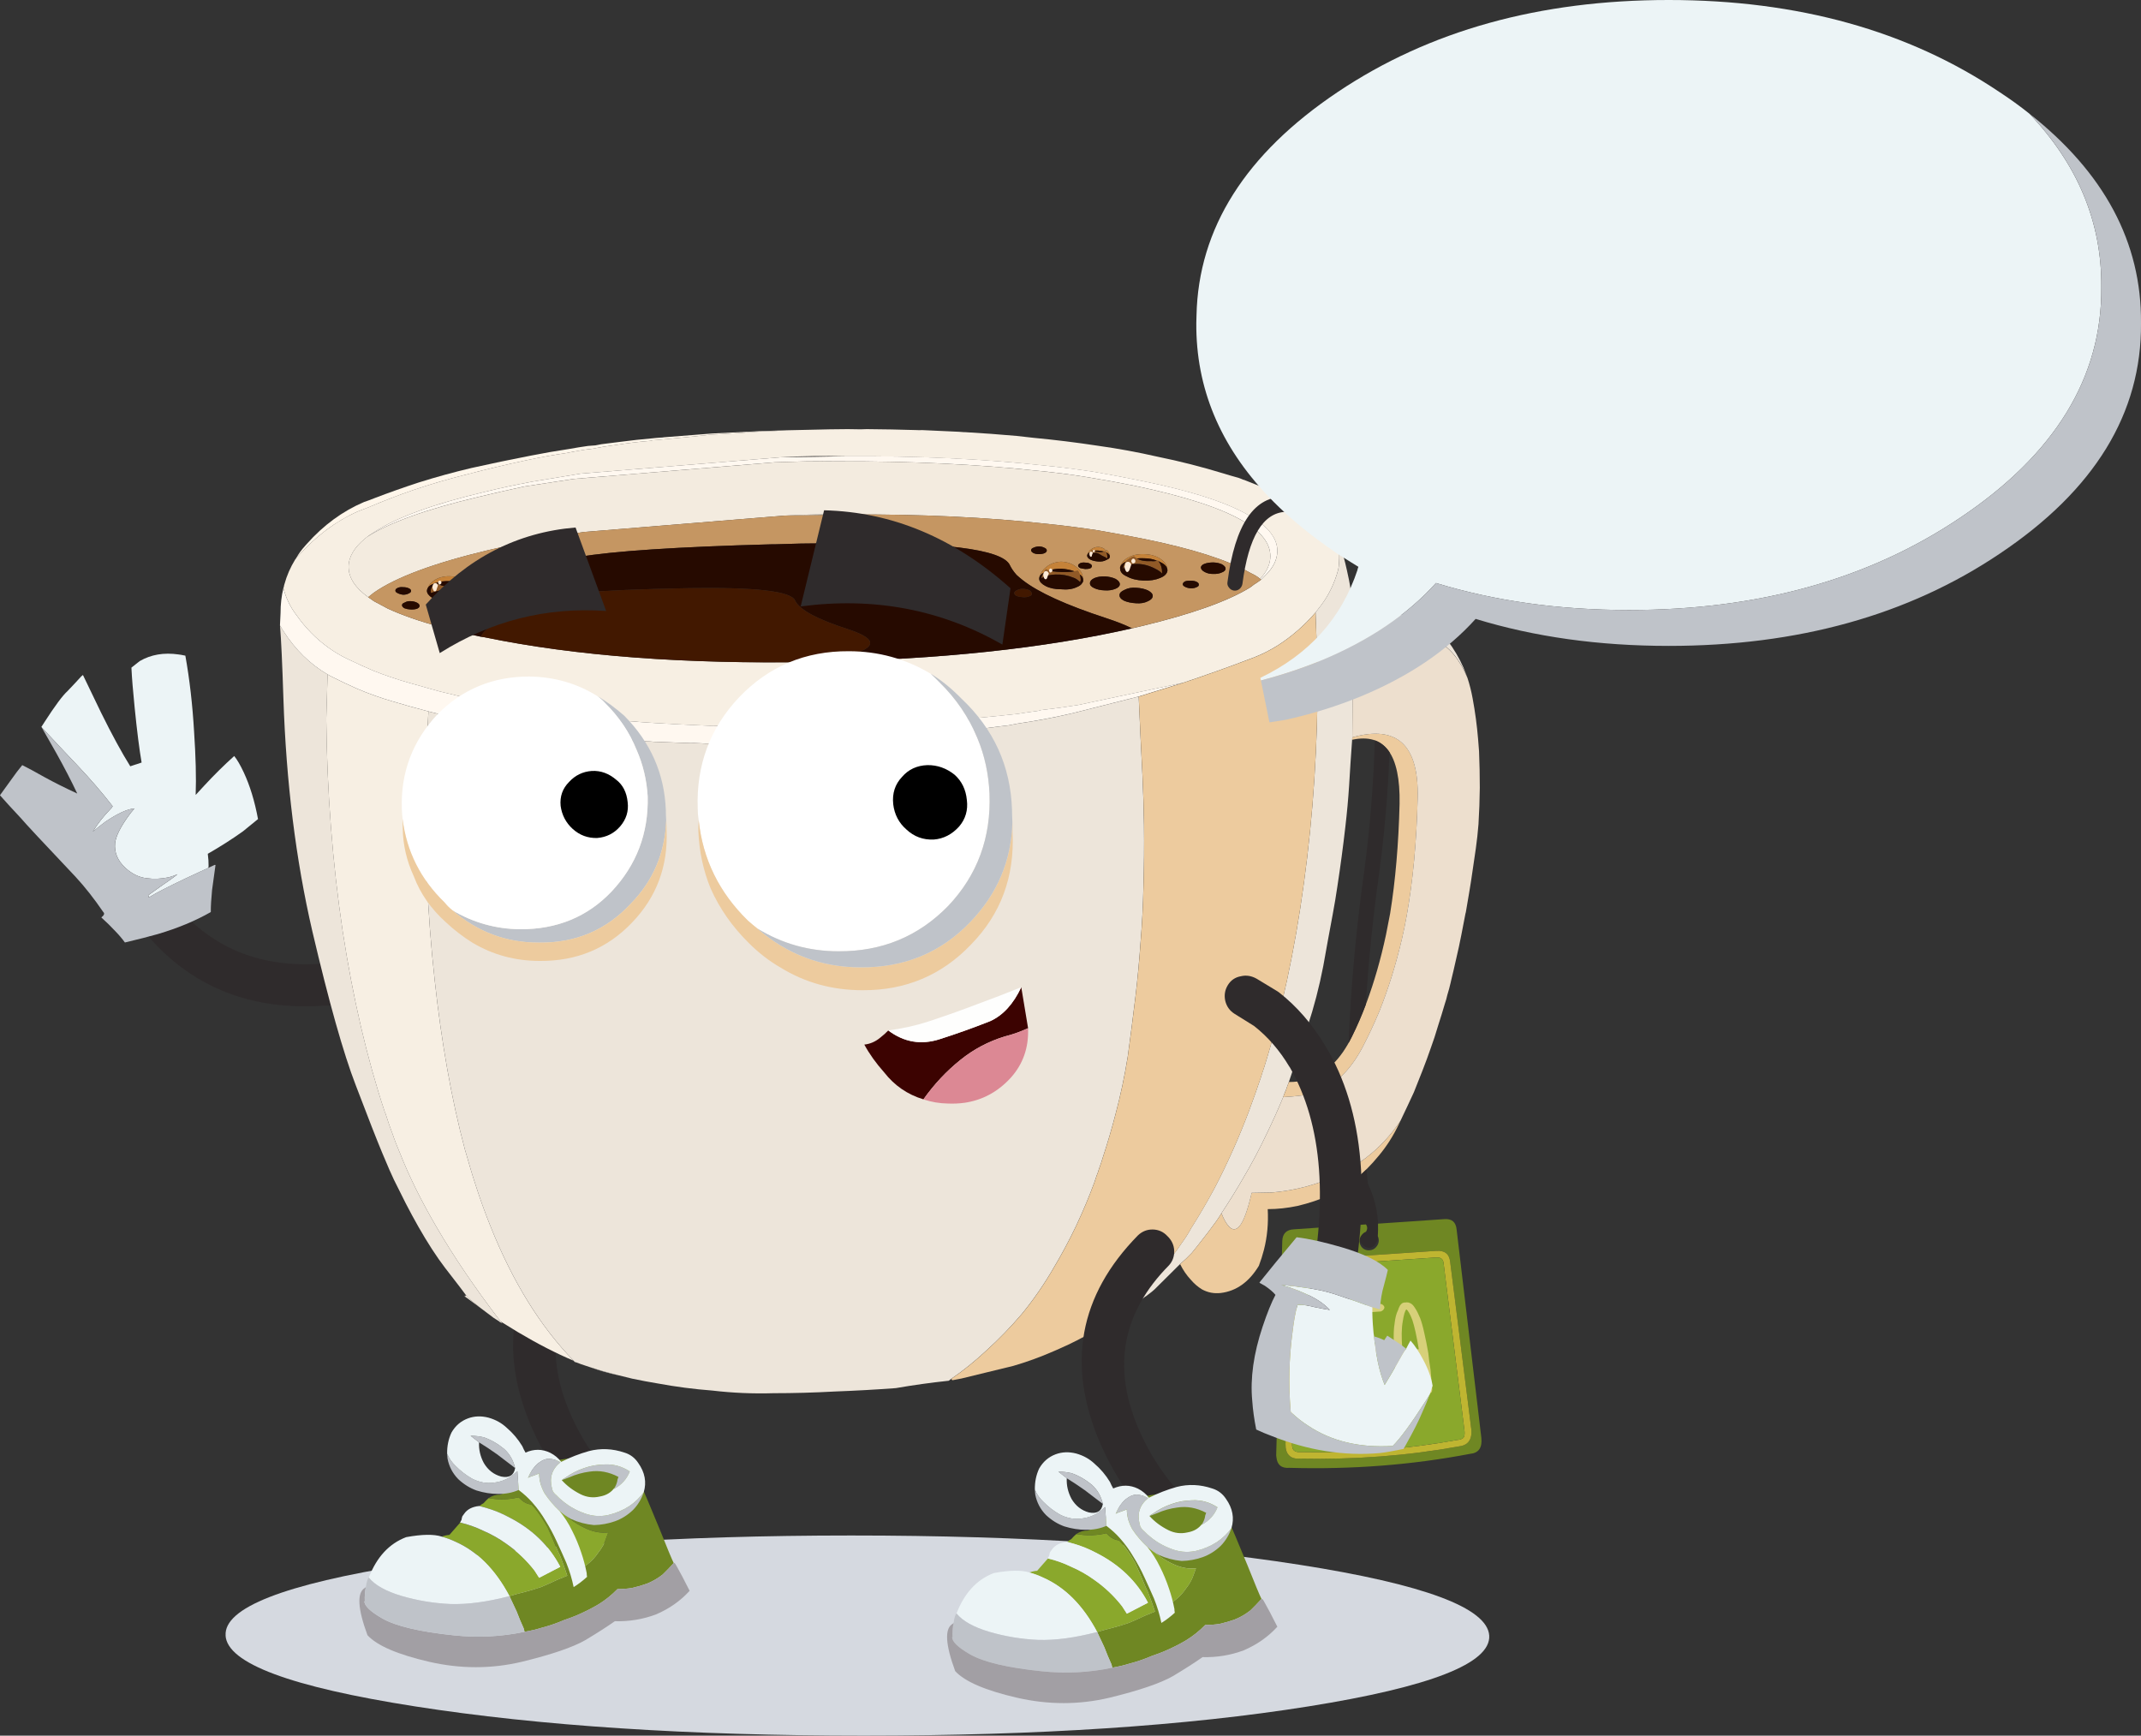<?xml version="1.0" encoding="UTF-8"?> <svg xmlns="http://www.w3.org/2000/svg" id="b" viewBox="0 0 987.74 800.71"><rect x="0" y="0" width="987.74" height="800.71" fill="#333333" stroke="none"/><defs><style>.d{fill:#fff;}.d,.e,.f,.g,.h,.i,.j,.k,.l,.m,.n,.o,.p,.q,.r,.s,.t,.u,.v,.w,.x,.y,.z,.aa,.ab,.ac,.ad{fill-rule:evenodd;stroke-width:0px;}.e{fill:#bfb531;}.f{fill:#a29fa4;}.g{fill:#ede5da;}.h{fill:#fff8f0;}.i{fill:#6f8723;}.j{fill:#edcb9e;}.k{fill:#c58239;}.l{fill:#2f2b2c;}.m{fill:#eddfce;}.n{fill:#fff6ea;}.o{fill:#8aa82c;}.p{fill:#bfc3c9;}.q{fill:#c59662;}.r{fill:#fcead7;}.s{fill:#915a27;}.t{fill:#ecf4f6;}.u{fill:#d5d9e0;}.v{fill:#000;}.w{fill:#dc8894;}.x{fill:#421800;}.y{fill:#d7d079;}.z{fill:#3c0301;}.aa{fill:#fefefd;}.ab{fill:#260a00;}.ac{fill:#f3ebdf;}.ad{fill:#f7efe3;}</style></defs><g id="c"><path class="l" d="M66.77,401.44c2.46.69,4.41,2.1,5.85,4.23,17.54,28.31,42.84,41.28,75.89,38.91l-.08-.04c15.14-1.29,28.64-6.73,40.51-16.33,2.08-1.73,4.43-2.41,7.04-2.03,2.54.41,4.64,1.66,6.29,3.77,1.65,2.1,2.32,4.48,1.99,7.12-.3,2.59-1.45,4.74-3.46,6.45-14.72,12.05-31.53,18.88-50.44,20.49l-.04-.12c-40.72,3.03-71.95-12.96-93.66-47.97-1.39-2.23-1.81-4.64-1.25-7.23.59-2.64,1.97-4.67,4.15-6.09,2.15-1.5,4.55-1.89,7.19-1.17Z"></path><path class="t" d="M96.08,400.39l-10.36,4.82c-7.98,3.77-13.67,6.7-17.05,8.8l-.25-1.02c1.16-.84,2.98-2.15,5.48-3.92,3.83-2.59,6.5-4.5,8-5.75-1.25.53-2.58.99-3.96,1.38-3.47.75-6.89.9-10.25.46-3.58-.42-6.89-2.05-9.93-4.88-3.53-3.28-5.08-7.1-4.65-11.45.44-3.11,2.36-7.05,5.76-11.83,1.04-1.49,2.1-2.84,3.18-4.04-3.36.28-7.87,2.35-13.54,6.21-2.23,1.65-4.13,3.15-5.68,4.51,2.08-3.5,4.83-7.01,8.24-10.54.4-.38.7-.78.92-1.19-4.86-6.26-10.29-12.56-16.29-18.89-6.05-6.36-11.53-12.19-16.43-17.49.03-.05-.04-.12-.19-.2.58-.87,1.11-1.68,1.56-2.43,4.74-7.35,8.23-12.05,10.48-14.09,2.43-2.53,4.57-4.82,6.42-6.87.29-.18.53-.38.71-.61,2.06,4.22,4.86,10.03,8.4,17.44,5,10.13,9.51,18.4,13.51,24.81l-.04-.12c2.06-.69,3.8-1.26,5.21-1.71-1.05-6.04-2.12-14.49-3.21-25.34-.78-7.68-1.28-13.83-1.49-18.45,2.34-1.86,3.62-2.86,3.83-3.02,5.17-3.01,11.13-4.03,17.9-3.06.62.06,1.67.25,3.15.56,1.95,10.84,3.3,22.53,4.03,35.09.77,11.47,1.02,21.19.73,29.16,1.11-1.25,2.46-2.71,4.04-4.38,4.5-4.86,9.08-9.39,13.74-13.57,1.32,1.61,2.78,4.1,4.36,7.47,2.89,6.15,5.09,13.36,6.62,21.62-4.42,3.59-6.75,5.49-6.99,5.69-4.99,3.56-10.39,7-16.18,10.33.06.75.16,1.76.3,3.01.04.94.06,1.83.07,2.69-.06.23-.1.51-.13.82Z"></path><path class="p" d="M19.25,335.56c4.9,5.3,10.38,11.13,16.43,17.49,6,6.33,11.43,12.63,16.29,18.89-.21.41-.52.81-.92,1.19-3.41,3.53-6.15,7.04-8.24,10.54,1.56-1.35,3.45-2.85,5.68-4.51,5.67-3.86,10.19-5.93,13.54-6.21-1.09,1.2-2.15,2.55-3.18,4.04-3.4,4.78-5.32,8.72-5.76,11.83-.43,4.36,1.12,8.17,4.65,11.45,3.05,2.83,6.36,4.45,9.93,4.88,3.37.44,6.79.29,10.25-.46,1.38-.39,2.7-.85,3.96-1.38-1.5,1.25-4.17,3.17-8,5.75-2.5,1.78-4.32,3.09-5.48,3.92l.25,1.02c3.38-2.1,9.07-5.04,17.05-8.8l10.36-4.82,2.98-1.39c.03-.05.05-.04.08.04.08-.02.18-.04.31-.03-.33,2.51-.86,6.36-1.59,11.55-.4,4.05-.6,7.44-.59,10.2-7.08,4.04-15.22,7.43-24.44,10.16-4.07,1.15-9.13,2.45-15.18,3.88-1.3-1.79-2.8-3.55-4.51-5.3-1.76-1.9-3.88-3.99-6.37-6.26,1.32-1.02,1.61-1.84.9-2.48-4.24-6.2-8.51-11.63-12.83-16.3-14.91-15.75-23.27-24.72-25.08-26.9-4.42-4.72-7.67-8.28-9.76-10.68,1.43-2,3.19-4.43,5.26-7.28,1.78-2.54,3.46-4.75,5.02-6.62,2.55,1.26,5.98,3.11,10.27,5.54,4.38,2.41,9.41,4.93,15.11,7.57-2.74-5.81-5.94-11.99-9.6-18.55-2.85-5.09-5.12-9.08-6.82-11.99Z"></path><path class="u" d="M104.09,754.53c-.87-12.78,26.92-23.67,83.38-32.67,56.4-9,124.82-13.5,205.27-13.5s149.31,4.5,206.75,13.5c57.5,9,86.69,19.89,87.56,32.67.75,12.78-27.04,23.67-83.38,32.67-56.34,9-124.74,13.5-205.19,13.5s-149.45-4.5-207.02-13.5c-57.5-9-86.63-19.9-87.39-32.67Z"></path><path class="l" d="M292.72,695.19c.12,2.61-.64,4.91-2.26,6.89-1.68,1.92-3.86,2.9-6.53,2.96-2.61.12-4.94-.72-6.97-2.52-13.65-12.2-24.28-27.04-31.89-44.52-15.39-36.01-9.53-67.84,17.6-95.49,1.98-1.86,4.27-2.76,6.88-2.7,2.61.06,4.82,1.05,6.62,2.96,2.09,1.92,3.17,4.21,3.22,6.88.12,2.61-.73,4.85-2.53,6.71-21.38,21.73-26.08,46.7-14.11,74.93,6.27,14.58,15.07,27.01,26.4,37.29,2.09,1.8,3.28,4.01,3.57,6.62Z"></path><path class="i" d="M258.3,687.79c-.93-.29-1.86-.55-2.79-.78-1.16-.29-2.24-.58-3.22-.87l-8.71-2.88,8.02,9.67c7.96,10.8,13.74,20.85,17.34,30.14.64-.41,1.28-.84,1.92-1.31,2.03-1.57,3.75-3.4,5.14-5.49,1.74-2.15,2.99-4.47,3.75-6.97.29-.81.58-1.6.87-2.35-3.25.35-6.53-.2-9.85-1.65-4.53-1.98-8.51-4.73-11.94-8.28.06-.76.12-1.48.17-2.18-.12-2.32-.35-4.68-.7-7.06ZM235.04,736.32c2.32-.7,4.68-1.34,7.06-1.92,2.67-.7,5.26-1.48,7.75-2.35,2.32-.99,4.65-2.03,6.97-3.14,1.57-.64,3.19-1.31,4.88-2-.99-3.02-2.06-6.01-3.22-8.97-.29-.7-.64-1.42-1.05-2.18-1.57-3.89-3.19-7.67-4.88-11.33-1.86-3.31-3.89-6.33-6.1-9.06-.46-.46-.9-.9-1.31-1.31-1.8-.18-3.4-.93-4.79-2.27-.41-.41-.75-.76-1.05-1.04-.76.12-1.48.26-2.18.44-3.72.64-7.52.64-11.41,0-.06,0-.15-.03-.26-.09,1.63-1.1,3.4-1.63,5.31-1.57,1.69-.76,3.4-1.28,5.14-1.57,1.45-2.15,2.99-4.07,4.62-5.75.46-.35.93-.67,1.39-.96,1.8-1.22,3.54-2.41,5.23-3.57,2.26-1.39,4.68-2.5,7.23-3.31,2.5-.7,5.02-1.19,7.58-1.48,2.5-.23,5.11-.41,7.84-.52,2.85.17,5.63.41,8.36.7,2.73.23,5.52.73,8.36,1.48,2.03.46,3.92,1.19,5.66,2.18.12.46.29.9.52,1.31,4.3,9.76,8.19,18.94,11.68,27.53,3.43,8.6,5.58,13.77,6.45,15.51-1.74,1.92-3.46,3.69-5.14,5.31-2.21,1.74-4.62,3.14-7.23,4.18-2.27.81-4.56,1.48-6.88,2-2.15.35-4.38.52-6.71.52-2.67,2.73-5.6,5.08-8.8,7.06-3.25,1.92-6.74,3.66-10.46,5.23-1.74.7-3.54,1.37-5.4,2-3.37,1.45-6.74,2.61-10.11,3.49-2.61.81-5.32,1.45-8.1,1.92-.12-.47-.23-.96-.35-1.48-1.22-2.67-2.32-5.32-3.31-7.93-1.1-2.38-2.21-4.73-3.31-7.06Z"></path><path class="f" d="M168.82,731.96c-.46,2.09-.64,4.38-.52,6.88l-.18-.26c-.12,2.15,2.67,4.85,8.37,8.1,6.27,3.54,17.28,6.13,33.02,7.75,10.98,1.16,21.81.61,32.5-1.65,2.79-.47,5.49-1.1,8.1-1.92,3.37-.87,6.74-2.03,10.11-3.49,1.86-.64,3.66-1.31,5.4-2,3.72-1.57,7.2-3.31,10.46-5.23,3.2-1.98,6.13-4.33,8.8-7.06,2.32,0,4.56-.17,6.71-.52,2.32-.52,4.62-1.19,6.88-2,2.61-1.05,5.02-2.44,7.23-4.18,1.68-1.63,3.4-3.4,5.14-5.31,0-.12.12-.12.35,0,.23.12.73.9,1.48,2.35.93,1.57,2.76,5.05,5.49,10.46-4.24,4.65-9.41,8.28-15.51,10.89-6.04,2.26-12.37,3.31-18.99,3.13-3.54,2.5-8.07,5.4-13.59,8.71-5.75,3.31-15.54,6.65-29.36,10.02-14,3.31-28.23,3.31-42.69,0-14.58-3.37-24.08-7.46-28.49-12.28-4.53-12.32-4.94-19.58-1.22-21.78.23-.12.41-.32.52-.61Z"></path><path class="o" d="M235.04,736.32c-6.51-12.26-14.81-20.62-24.92-25.09-2.09-.99-4.21-1.77-6.36-2.35,1.28-.46,2.47-.73,3.57-.79,1.8-2.09,3.46-3.98,4.97-5.66h.09c3.54.81,7.06,2.06,10.54,3.75,3.89,1.69,7.43,3.69,10.63,6.01,4.94,3.43,9.26,7.52,12.98,12.29.76,1.16,1.48,2.29,2.18,3.4l9.76-5.05c-5.17-9.93-13.18-17.63-24.05-23.09-3.31-1.74-6.68-3.11-10.11-4.1l-3.14-.87c.52-.46,1.16-.9,1.92-1.31.81-.93,1.6-1.71,2.35-2.35.12.06.2.09.26.09,3.89.64,7.7.64,11.41,0,.7-.18,1.42-.32,2.18-.44.29.29.64.64,1.05,1.04,1.39,1.33,2.99,2.09,4.79,2.27.41.41.84.84,1.31,1.31,2.21,2.73,4.24,5.75,6.1,9.06,1.68,3.66,3.31,7.43,4.88,11.33.41.76.76,1.48,1.05,2.18,1.16,2.96,2.24,5.95,3.22,8.97-1.69.7-3.31,1.37-4.88,2-2.32,1.1-4.65,2.15-6.97,3.14-2.5.87-5.08,1.66-7.75,2.35-2.38.58-4.73,1.22-7.06,1.92ZM258.3,687.79c.35,2.38.58,4.73.7,7.06-.06.7-.12,1.42-.17,2.18,3.43,3.54,7.41,6.3,11.94,8.28,3.31,1.45,6.59,2,9.85,1.65-.29.76-.58,1.54-.87,2.35-.76,2.5-2.01,4.82-3.75,6.97-1.39,2.09-3.11,3.92-5.14,5.49-.64.47-1.28.9-1.92,1.31-3.6-9.29-9.38-19.34-17.34-30.14l-8.02-9.67,8.71,2.88c.99.29,2.06.58,3.22.87.93.23,1.86.49,2.79.78Z"></path><path class="t" d="M203.76,708.87c2.15.58,4.27,1.36,6.36,2.35,10.11,4.47,18.41,12.83,24.92,25.09-10.16,2.67-19.23,3.89-27.18,3.66-7.78-.35-15.34-1.6-22.65-3.75-7.2-2.15-12.23-4.97-15.07-8.45,3.66-9.47,9.41-15.68,17.25-18.65,7.26-1.33,12.72-1.42,16.38-.26ZM221.19,694.76l3.14.87c3.43.99,6.8,2.35,10.11,4.1,10.86,5.46,18.88,13.16,24.05,23.09l-9.76,5.05c-.7-1.1-1.42-2.24-2.18-3.4-3.72-4.76-8.04-8.86-12.98-12.29-3.2-2.32-6.74-4.33-10.63-6.01-3.48-1.68-7-2.93-10.54-3.75h-.17l.7-1.31c.06-.52.18-1.05.35-1.57l.87-1.22c1.39-2.03,3.69-3.22,6.88-3.57h.17Z"></path><path class="p" d="M242.01,752.78c-10.69,2.27-21.52,2.82-32.5,1.65-15.74-1.63-26.75-4.21-33.02-7.75-5.69-3.25-8.48-5.95-8.37-8.1l.18.26c-.12-2.5.06-4.79.52-6.88.35-2.27.78-3.66,1.31-4.18,2.85,3.49,7.87,6.3,15.07,8.45,7.32,2.15,14.87,3.4,22.65,3.75,7.96.23,17.02-.99,27.18-3.66,1.1,2.32,2.21,4.67,3.31,7.06.99,2.61,2.09,5.26,3.31,7.93.12.52.23,1.01.35,1.48Z"></path><path class="p" d="M239.31,687.35c-2.9,1.28-6.07,1.89-9.5,1.83-3.25,0-6.56-.52-9.93-1.57-3.08-1.1-5.89-2.85-8.45-5.23-2.61-2.67-4.27-5.84-4.97-9.5-.06-.81-.12-1.57-.17-2.27.87,2.09,2.12,3.92,3.75,5.49,2.32,2.38,4.91,4.38,7.75,6.01,3.43,1.74,6.83,2.35,10.19,1.83,3.31-.41,6.21-1.6,8.71-3.57.7-.58,1.36-1.16,2-1.74l.61,8.71ZM258.13,697.02c-2.61-2.44-4.91-5.14-6.88-8.1-1.62-2.84-2.47-5.89-2.53-9.15-1.28.52-2.61,1.02-4.01,1.48-.41.18-.78.35-1.13.52,1.22-2.85,2.73-5.05,4.53-6.62,1.98-1.57,3.8-2.29,5.49-2.18,1.62.12,3.28.64,4.97,1.57-3.89,3.14-5.2,7.14-3.92,12.02.23,1.28.93,2.35,2.09,3.22,3.31,3.48,7.17,6.1,11.59,7.84,4.07,1.74,8.13,2.18,12.2,1.31,3.49-.81,6.74-2.18,9.76-4.09,2.79-1.92,5.02-4.07,6.71-6.45-1.1,3.25-2.79,6.01-5.05,8.28-2.44,2.32-5.2,4.04-8.28,5.14-3.14,1.1-6.36,1.68-9.67,1.74-3.72-.35-7.23-1.28-10.54-2.79-1.86-.99-3.6-2.21-5.23-3.66.06-.18.06-.29,0-.35l-.09.17v-.08c-.06.06-.06.12,0,.17ZM283.66,686.13c.7-1.22,1.1-2.41,1.22-3.57.18-.4.32-.81.44-1.22-4.36-2.32-8.8-3.14-13.33-2.44-3.19.41-6.3,1.28-9.32,2.61-1.28.46-2.44.9-3.48,1.31.41-.41.96-.78,1.66-1.13,2.67-1.92,5.58-3.4,8.71-4.44,2.91-1.05,6.07-1.6,9.5-1.66,4.13-.17,7.96.9,11.5,3.22-1.34,3.48-3.77,6.19-7.32,8.1l.44-.78ZM221.01,665.39l-3.92-3.05c1.97,0,4.01.23,6.1.7,3.31,1.16,6.45,2.96,9.41,5.4,2.56,2.32,4.24,5.26,5.05,8.8-2.79-2.15-5.58-4.27-8.36-6.36-2.79-1.98-5.55-3.81-8.28-5.49Z"></path><path class="t" d="M296.99,688.4c-1.68,2.38-3.92,4.53-6.71,6.45-3.02,1.92-6.27,3.28-9.76,4.09-4.06.87-8.13.44-12.2-1.31-4.41-1.74-8.28-4.36-11.59-7.84-1.16-.87-1.86-1.95-2.09-3.22-1.28-4.88.03-8.89,3.92-12.02-1.69-.93-3.34-1.45-4.97-1.57-1.69-.12-3.51.61-5.49,2.18-1.8,1.57-3.31,3.78-4.53,6.62.35-.17.72-.35,1.13-.52,1.39-.46,2.73-.96,4.01-1.48.06,3.25.9,6.3,2.53,9.15,1.98,2.96,4.27,5.66,6.88,8.1,2.26,2.73,4.21,5.78,5.84,9.15,1.63,3.19,3.02,6.53,4.18,10.02,1.04,3.02,1.89,6.19,2.53,9.5,0,.58.06,1.16.17,1.74-2.03,1.86-4.09,3.43-6.19,4.71-.76-3.72-1.89-7.47-3.4-11.24-1.39-3.19-2.87-6.48-4.44-9.84-1.51-3.31-3.19-6.45-5.05-9.41-1.8-3.08-3.89-5.96-6.27-8.63-1.74-1.97-3.81-3.86-6.19-5.66l-.61-8.71c-.64.58-1.31,1.16-2,1.74-2.5,1.98-5.4,3.17-8.71,3.57-3.37.52-6.77-.09-10.19-1.83-2.85-1.63-5.43-3.63-7.75-6.01-1.63-1.57-2.88-3.4-3.75-5.49-.06-3.54.61-6.8,2-9.76,1.8-3.14,4.33-5.32,7.58-6.53,2.96-1.1,6.13-1.22,9.5-.35,3.31.93,6.13,2.5,8.45,4.71,2.79,2.38,5.17,5.2,7.15,8.45.41.99.9,1.97,1.48,2.96,3.89-1.74,7.7-1.71,11.41.09,2.03,1.04,3.72,2.44,5.05,4.18,4.18-2.09,8.45-3.75,12.81-4.97,5.4-1.4,10.86-1.16,16.38.7,2.67.81,4.79,2.41,6.36,4.79,3.08,4.36,3.92,8.86,2.53,13.5ZM258.13,696.93l.09-.17c.06.06.06.17,0,.35l-.09-.18ZM283.66,686.13l-.44.78c3.54-1.92,5.98-4.62,7.32-8.1-3.54-2.32-7.38-3.4-11.5-3.22-3.43.06-6.59.61-9.5,1.66-3.14,1.04-6.04,2.53-8.71,4.44-.7.35-1.25.73-1.66,1.13,2.32,2.61,5.23,4.79,8.71,6.53,2.85,1.4,5.78,1.74,8.8,1.04,3.08-.52,5.4-1.95,6.97-4.27ZM237.65,677.25c-.81-3.54-2.5-6.48-5.05-8.8-2.96-2.44-6.1-4.24-9.41-5.4-2.09-.47-4.12-.7-6.1-.7l3.92,3.05c-.17,3.25.55,6.42,2.18,9.5,1.92,3.25,4.59,5.34,8.02,6.27,3.72.75,5.87-.55,6.45-3.92Z"></path><path class="ad" d="M616.14,249.8c1.04,1.92,1.63,3.69,1.74,5.31,0,3.6-.18,6.19-.52,7.75-1.68,6.16-4.27,11.56-7.75,16.21-.93,1.16-1.83,2.32-2.7,3.49-5.11,5.92-10.86,10.95-17.25,15.07-3.6,2.26-7.26,4.12-10.98,5.58-5.93,2.27-11.82,4.44-17.69,6.53-5.05,1.8-10.11,3.54-15.16,5.23l-48.44,10.28c-5.75.93-11.47,1.71-17.16,2.35-.64.23-1.25.38-1.83.44-1.68.23-3.2.44-4.53.61l-4.44.7c-6.91.76-13.94,1.45-21.08,2.09l-1.05.17h-.52c-7.38.52-14.78,1.07-22.22,1.65l-20.21,1.22c-.99,0-1.95-.03-2.88-.09-8.01.35-16,.58-23.96.7-5.17.06-10.31.09-15.42.09l-6.01.26c-.87-.06-1.77-.14-2.7-.26h-4.79c-4.88,0-9.7-.06-14.47-.17-1.28-.06-2.55-.12-3.83-.17-.81-.06-1.63-.06-2.44,0-5.69-.23-11.36-.49-16.99-.78-.76-.06-1.51-.12-2.27-.17h-.52c-8.07-.41-16.03-.99-23.87-1.74-2.61-.23-5.2-.46-7.76-.7-9.93-.99-19.84-2.24-29.71-3.75-9.18-1.39-18.41-3.08-27.71-5.05-4.07-.76-8.1-1.66-12.11-2.7-2.9-.64-5.81-1.39-8.71-2.27-3.19-.87-6.39-1.77-9.58-2.7-5.52-1.57-10.92-3.4-16.21-5.49-3.95-1.68-7.84-3.46-11.68-5.31-3.25-1.51-6.36-3.34-9.32-5.49-5.58-4.01-10.51-9.06-14.81-15.16-2.79-3.72-4.73-7.78-5.84-12.2.17-.52.29-1.02.35-1.48,0-.06.03-.15.09-.26,1.1-4.07,2.79-7.93,5.05-11.59l.18-.17c.06-.12.14-.26.26-.44l.09-.09c.23-.29.47-.52.7-.7,8.19-9.23,17.37-16.12,27.53-20.65,1.69-.64,3.34-1.28,4.97-1.92,6.68-2.85,13.53-5.49,20.56-7.93,8.25-2.79,16.5-5.2,24.74-7.23,9.29-2.44,18.59-4.65,27.88-6.62,5.98-1.28,11.94-2.35,17.86-3.22,2.9-.58,5.81-1.1,8.71-1.57,1.16-.17,2.32-.32,3.49-.44,1.86-.35,3.63-.67,5.31-.96l5.49-.78c5.4-.87,10.77-1.51,16.12-1.92.29-.06.58-.14.87-.26.76-.06,1.51-.12,2.27-.17.58,0,1.16-.06,1.74-.17,7.38-.64,14.81-1.36,22.3-2.18,7.67-.52,15.36-1.02,23.09-1.48,4.24-.12,8.45-.32,12.63-.61l19.78-.44c2.73-.06,5.49-.09,8.28-.09l5.93.09c.93,0,1.86-.03,2.79-.09,7.67.06,15.37.2,23.09.44.81.06,1.63.06,2.44,0,5.69.29,11.36.55,16.99.78.76.06,1.51.12,2.26.17h.52c8.07.46,16.03,1.04,23.87,1.74,2.56.29,5.14.58,7.75.87,9.88.93,19.78,2.15,29.71,3.66,9.18,1.28,18.35,2.96,27.53,5.05,10.28,2.09,20.45,4.68,30.49,7.75,2.27.7,4.56,1.37,6.88,2,.7.23,1.42.52,2.18.87.17,0,.32.03.44.09,3.54,1.39,7.12,2.82,10.72,4.27,6.27,2.44,12.23,5.69,17.86,9.76,2.85,2.15,5.46,4.44,7.84,6.88,2.03,2.26,3.95,4.76,5.75,7.49ZM389.78,210.5c-4.7-.12-9.53-.15-14.46-.09-4.94.06-9.85.23-14.73.52l-92.7,7.58-22.65,3.75c-7.43,1.39-14.58,2.93-21.43,4.62-23.81,5.63-40.86,11.82-51.14,18.56-1.57.93-2.93,1.89-4.1,2.88-5.17,4.24-7.75,8.63-7.75,13.16,0,5,3.02,9.67,9.06,14.03.81.58,1.68,1.19,2.61,1.83.47.23.9.47,1.31.7,1.51.81,3.2,1.71,5.05,2.7,6.51,3.02,14.75,5.9,24.74,8.63,5.63,1.57,11.71,3.02,18.21,4.36.52.06,1.1.15,1.74.26,41.88,8.65,92.36,12.46,151.43,11.41.76-.06,1.51-.09,2.26-.09,56.11-1.05,104.44-6.19,144.98-15.42,1.39-.35,2.76-.67,4.1-.96,23.06-5.52,39.79-11.44,50.19-17.77.7-.46,1.37-.96,2-1.48,1.22-.75,2.32-1.51,3.31-2.26.76-.76,1.45-1.45,2.09-2.09,3.54-3.49,5.34-7.17,5.4-11.06.06-5.87-4.15-11.27-12.63-16.21-10.34-6.16-27.01-11.56-50.01-16.21-7.03-1.45-14.2-2.82-21.52-4.09-7.49-1.16-15.19-2.15-23.09-2.96-28-3.08-58.75-4.5-92.27-4.27ZM151.13,311.13c.76.46,1.57.9,2.44,1.31,3.78,1.92,7.58,3.72,11.41,5.4,5.23,2.21,10.51,4.09,15.86,5.66,5.63,1.68,11.24,3.25,16.81,4.7l-1.31,25.88c-.64,34.27.76,66.91,4.18,97.93,3.14,28.98,7.78,55.06,13.94,78.24.46,1.51.9,2.99,1.31,4.44.35,1.22.7,2.44,1.05,3.66.76,2.61,1.54,5.14,2.35,7.58,2.21,6.91,4.59,13.53,7.14,19.86,10.22,25.56,23,46.21,38.34,61.95-8.02-3.37-16.61-7.78-25.79-13.24-2.61-1.63-5.26-3.25-7.93-4.88-11.73-15.33-21.64-29.94-29.71-43.83-6.91-11.85-12.49-23.15-16.73-33.89-.64-1.51-1.28-3.08-1.92-4.7-.41-1.05-.78-2.06-1.13-3.05v-.09c-1.34-3.48-2.56-7-3.66-10.54-.12-.17-.21-.35-.26-.52-8.25-24.86-14.72-52.65-19.43-83.38-4.7-31.42-7.23-64.07-7.58-97.93l.61-20.56ZM221.62,603.36c-.58-.47-1.16-.9-1.74-1.31l-5.49-4.01h.09l.26.18.09-.18v-.09l.09-.09c0-.06.03-.09.09-.09v-.09c.06.06.14.12.26.17l.09.09c.17.17.35.38.52.61.93.76,1.86,1.54,2.79,2.35.18.12.35.29.52.52h.09c0,.06.03.08.09.08.06.06.12.09.17.09s.12.03.18.09c.06.06.12.12.17.18.58.46,1.16.96,1.74,1.48ZM285.31,634.46c-4.18-.87-8.57-2.12-13.16-3.75,1.86.58,3.75,1.16,5.66,1.74,2.5.7,5,1.36,7.49,2Z"></path><path class="g" d="M623.89,340.15l-.09,1.13c-.52,7.03-.99,14.06-1.39,21.08-.41,6.33-.99,12.69-1.74,19.08-1.04,9.12-2.27,18.24-3.66,27.36-.64,4.36-1.36,8.71-2.18,13.07-1.51,8.02-2.96,15.97-4.36,23.87-1.86,9.58-4.27,18.85-7.23,27.79-.23.58-.44,1.19-.61,1.83-1.1,3.37-2.24,6.71-3.4,10.02-1.51,4.53-3.05,9.12-4.62,13.77-.52,1.34-1.02,2.7-1.48,4.09-.12.12-.2.29-.26.52-.35.81-.64,1.6-.87,2.35-2.26,5.46-4.67,10.83-7.23,16.12-3.48,7.43-7.26,14.58-11.33,21.43-3.19,5.52-6.51,10.86-9.93,16.03-.76,1.28-1.57,2.53-2.44,3.75-.58.81-1.16,1.6-1.74,2.35-1.57,2.15-3.17,4.24-4.79,6.27-1.51,1.98-3.08,3.95-4.7,5.92-1.63,1.74-3.43,3.46-5.4,5.14l-11.85,11.76-1.22,1.05c-.87.64-1.74,1.31-2.61,2l-.44.26c-1.68,1.28-4.09,3.11-7.23,5.49l-2.7,2c.76-.76,1.48-1.51,2.18-2.26,1.63-1.8,3.37-3.72,5.23-5.75,1.8-1.86,3.54-3.78,5.23-5.75,1.68-1.86,3.28-3.83,4.79-5.92,1.63-2.15,3.28-4.3,4.97-6.45,1.57-2.03,3.11-4.18,4.62-6.45,1.57-2.15,2.99-4.42,4.27-6.8.12-.12.23-.29.35-.52,3.48-5.52,6.85-11.3,10.11-17.34,5.98-11.38,11.41-23.55,16.29-36.51.06-.23.12-.41.17-.52,1.8-4.82,3.54-9.76,5.23-14.81.41-1.39.84-2.73,1.31-4.01,8.02-25.5,14.14-53.84,18.38-85.04,4.36-31.66,6.48-64.42,6.36-98.28l-.96-26.75c.87-1.16,1.77-2.32,2.7-3.49,3.48-4.65,6.07-10.05,7.75-16.21.35-1.57.52-4.15.52-7.75-.12-1.63-.7-3.4-1.74-5.31,1.16,1.74,2.21,3.54,3.14,5.4.7,1.8,1.71,5.92,3.05,12.37,1.28,6.33,1.95,14.49,2,24.48,4.12-3.19,8.51-5.6,13.16-7.23.7-.23,1.39-.41,2.09-.52,4.99-1.05,9.96-.64,14.9,1.22,5.23,1.92,9.67,5.26,13.33,10.02,2.9,3.83,5.35,7.99,7.32,12.46.64,1.57,1.28,3.17,1.92,4.79-7.09-17.08-18.97-22.83-35.64-17.25-5.23,1.8-10.6,4.62-16.12,8.45l-1.05.78-.35,35.37ZM361.98,237.86c4.94-.29,9.87-.46,14.81-.52,4.94-.06,9.73-.06,14.38,0-4.76.12-9.58.23-14.46.35-4.94.06-9.84.12-14.72.17ZM197.66,328.21c2.79.7,5.61,1.4,8.45,2.09,1.57.29,3.16.61,4.79.96,9.12,1.98,18.24,3.57,27.36,4.79,9.76,1.57,19.55,2.76,29.36,3.57,2.56.41,5.17.7,7.84.87,7.78.75,15.65,1.28,23.61,1.57h.61c.76.06,1.51.12,2.27.17,5.58.23,11.18.44,16.81.61.81-.06,1.63-.06,2.44,0,1.28.06,2.56.12,3.83.17h14.46c1.57-.06,3.17-.09,4.79-.09.93,0,1.83.03,2.7.09l6.01-.17c5.11,0,10.22-.09,15.33-.26,8.02-.17,16.03-.55,24.05-1.13.93,0,1.89.03,2.88.09l20.3-1.39c7.44-.76,14.87-1.48,22.31-2.18h.52l.96-.17c7.2-.75,14.29-1.63,21.26-2.61l4.53-.52c1.45-.29,2.96-.58,4.53-.87,8.42-1.22,16.76-2.79,25-4.71l30.67-7.75c.52,12.2,1.1,24.37,1.74,36.51.35,7.49.58,15.04.7,22.65.12,9.58.03,19.14-.26,28.66-.17,8.48-.61,16.93-1.31,25.35-.58,8.42-1.36,16.79-2.35,25.09-1.1,9.18-2.29,18.44-3.57,27.79-1.45,9.06-3.34,17.95-5.66,26.66-1.68,6.51-3.6,13.04-5.75,19.6-.29.87-.58,1.8-.87,2.79-.29.93-.64,1.92-1.05,2.96-.29,1.05-.64,2.03-1.04,2.96-.35,1.04-.7,2.09-1.05,3.14-2.38,6.45-5.02,12.78-7.93,18.99-.23.46-.44.9-.61,1.31-3.08,6.45-6.42,12.69-10.02,18.73-4.41,7.67-9.35,14.84-14.81,21.52-5.17,6.1-10.72,11.82-16.64,17.16-5.17,4.82-10.51,9.12-16.03,12.89-.41.35-.79.64-1.13.87-8.19.87-16.32,2-24.4,3.4-9.35.7-18.76,1.22-28.23,1.57-9.47.52-18.88.78-28.23.78-9.41.29-18.82-.12-28.23-1.22-8.42-.64-16.87-1.74-25.35-3.31-3.89-.64-7.75-1.37-11.59-2.18-2.09-.52-4.21-1.05-6.36-1.57-2.5-.64-4.99-1.31-7.49-2-1.92-.58-3.8-1.16-5.66-1.74-.52-.17-1.04-.35-1.57-.52-1.63-.52-3.2-1.08-4.71-1.66-.23-.12-.46-.17-.7-.17-.17-.23-.35-.44-.52-.61-15.33-15.74-28.11-36.39-38.34-61.95-2.56-6.33-4.94-12.95-7.14-19.86-.81-2.44-1.6-4.97-2.35-7.58-.35-1.22-.7-2.44-1.05-3.66-.41-1.45-.84-2.93-1.31-4.44-6.16-23.18-10.8-49.26-13.94-78.24-3.43-31.02-4.82-63.66-4.18-97.93l1.31-25.88ZM221.62,603.36c-.58-.52-1.16-1.02-1.74-1.48-.06-.06-.12-.12-.17-.18-.06-.06-.12-.09-.18-.09s-.12-.03-.17-.09c-.06,0-.09-.03-.09-.08h-.09c-.18-.24-.35-.41-.52-.52-.93-.81-1.86-1.6-2.79-2.35-.17-.23-.35-.44-.52-.61l-.09-.09c-.81-1.16-4.12-5.49-9.93-12.98-3.95-5.17-8.07-11.53-12.37-19.08-1.92-3.37-3.86-6.97-5.84-10.8-2.5-4.99-4.3-8.6-5.4-10.8-1.05-2.15-2.82-6.22-5.32-12.2-2.55-6.1-6.65-16.55-12.28-31.37-5.69-14.7-12.37-38.39-20.04-71.1-7.61-32.88-12.05-68.63-13.33-107.25-.52-16.21-1.05-27.44-1.57-33.72.46.81.96,1.63,1.48,2.44,5.52,8.65,12.34,15.36,20.48,20.13l-.61,20.56c.35,33.86,2.88,66.51,7.58,97.93,4.71,30.73,11.18,58.52,19.43,83.38.06.17.14.35.26.52,1.1,3.54,2.32,7.06,3.66,10.54v.09c.35.99.73,2,1.13,3.05.64,1.63,1.28,3.19,1.92,4.7,4.24,10.75,9.82,22.04,16.73,33.89,8.07,13.88,17.98,28.49,29.71,43.83.06.06.12.12.17.17.23.23.44.49.61.79-.35-.29-.72-.52-1.13-.7-.12-.12-.2-.2-.26-.26-.93-.58-1.83-1.16-2.7-1.74-2.03-1.51-4.04-3.02-6.01-4.53ZM214.91,597.87l-.09.09v.09l-.09.18-.26-.18h-.09v-.09l.17-.35c.12.12.23.21.35.26Z"></path><path class="h" d="M151.13,311.13c-8.13-4.76-14.96-11.47-20.48-20.13-.52-.81-1.02-1.63-1.48-2.44v-.26c.12-1.86.2-3.69.26-5.49,0-4.07.44-7.9,1.31-11.5,1.1,4.41,3.05,8.48,5.84,12.2,4.3,6.1,9.23,11.15,14.81,15.16,2.96,2.15,6.07,3.98,9.32,5.49,3.83,1.86,7.73,3.63,11.68,5.31,5.29,2.09,10.69,3.92,16.21,5.49,3.2.93,6.39,1.83,9.58,2.7,2.91.87,5.81,1.63,8.71,2.27,4.01,1.05,8.05,1.95,12.11,2.7,9.29,1.98,18.53,3.66,27.71,5.05,9.88,1.51,19.78,2.76,29.71,3.75,2.56.23,5.14.46,7.76.7,7.84.76,15.8,1.34,23.87,1.74h.52c.76.06,1.51.12,2.27.17,5.63.29,11.3.55,16.99.78.81-.06,1.63-.06,2.44,0,1.28.06,2.56.12,3.83.17,4.76.12,9.58.17,14.47.17h4.79c.93.12,1.83.2,2.7.26l6.01-.26c5.11,0,10.25-.03,15.42-.09,7.96-.12,15.94-.35,23.96-.7.93.06,1.89.09,2.88.09l20.21-1.22c7.44-.58,14.84-1.13,22.22-1.65h.52l1.05-.17c7.14-.64,14.17-1.34,21.08-2.09l4.44-.7c1.34-.17,2.85-.38,4.53-.61.58-.06,1.19-.2,1.83-.44,5.69-.64,11.41-1.42,17.16-2.35l48.44-10.28-20.48,6.36-30.67,7.75c-8.25,1.92-16.58,3.49-25,4.71-1.57.29-3.08.58-4.53.87l-4.53.52c-6.97.99-14.06,1.86-21.26,2.61l-.96.17h-.52c-7.43.7-14.87,1.42-22.31,2.18l-20.3,1.39c-.99-.06-1.95-.09-2.88-.09-8.01.58-16.03.96-24.05,1.13-5.11.17-10.22.26-15.33.26l-6.01.17c-.87-.06-1.77-.09-2.7-.09-1.63,0-3.22.03-4.79.09h-14.46c-1.28-.06-2.56-.12-3.83-.17-.81-.06-1.63-.06-2.44,0-5.63-.17-11.24-.38-16.81-.61-.76-.06-1.51-.12-2.27-.17h-.61c-7.96-.29-15.83-.81-23.61-1.57-2.67-.17-5.29-.46-7.84-.87-9.82-.81-19.6-2-29.36-3.57-9.12-1.22-18.24-2.82-27.36-4.79-1.63-.35-3.23-.67-4.79-.96-2.85-.7-5.66-1.39-8.45-2.09-5.58-1.45-11.18-3.02-16.81-4.7-5.35-1.57-10.63-3.46-15.86-5.66-3.83-1.69-7.64-3.49-11.41-5.4-.87-.41-1.69-.84-2.44-1.31ZM168.56,248.31c1.16-.99,2.53-1.95,4.1-2.88,10.28-6.74,27.33-12.92,51.14-18.56,6.85-1.68,14-3.22,21.43-4.62l22.65-3.75,92.7-7.58c4.88-.06,9.79-.12,14.73-.17,4.88-.06,9.7-.15,14.46-.26,33.52-.23,64.27,1.19,92.27,4.27,7.9.81,15.6,1.8,23.09,2.96,7.32,1.28,14.49,2.64,21.52,4.09,23,4.65,39.67,10.05,50.01,16.21,8.48,4.94,12.69,10.34,12.63,16.21-.06,3.89-1.86,7.58-5.4,11.06-.64.64-1.34,1.34-2.09,2.09-.17-.17-.32-.29-.44-.35,3.14-3.37,4.71-6.85,4.71-10.46,0-5.92-4.24-11.36-12.72-16.29-10.28-5.98-26.95-11.39-50.01-16.21-6.91-1.39-14.08-2.7-21.52-3.92-7.49-1.22-15.16-2.21-23-2.96-28-3.02-58.75-4.47-92.27-4.36-4.71-.06-9.56-.06-14.55,0-4.88.12-9.76.26-14.64.44l-92.7,7.67-22.74,3.48c-7.38,1.57-14.52,3.2-21.43,4.88-23.82,5.63-40.86,11.76-51.15,18.38-.29.23-.55.44-.78.61Z"></path><path class="ac" d="M391.17,237.34c-4.65-.06-9.44-.06-14.38,0-4.94.06-9.87.23-14.81.52l-92.79,7.58-22.56,3.66c-7.38,1.51-14.52,3.08-21.44,4.71-25.03,5.98-42.6,12.52-52.71,19.6-.93.7-1.8,1.39-2.61,2.09-6.04-4.36-9.06-9.03-9.06-14.03,0-4.53,2.58-8.92,7.75-13.16.23-.17.5-.38.78-.61,10.28-6.62,27.33-12.75,51.15-18.38,6.91-1.68,14.06-3.31,21.43-4.88l22.74-3.48,92.7-7.67c4.88-.17,9.76-.32,14.64-.44,5-.06,9.85-.06,14.55,0,33.51-.12,64.27,1.34,92.27,4.36,7.84.76,15.51,1.74,23,2.96,7.44,1.22,14.61,2.53,21.52,3.92,23.06,4.82,39.73,10.22,50.01,16.21,8.48,4.94,12.72,10.37,12.72,16.29,0,3.6-1.57,7.09-4.71,10.46-.76-.64-1.54-1.19-2.35-1.65-.81-.41-1.66-.84-2.53-1.31-10.34-5.81-26.49-10.95-48.44-15.42-6.91-1.39-14.09-2.73-21.52-4.01-7.55-1.16-15.25-2.15-23.09-2.96-28-3.08-58.75-4.53-92.27-4.36Z"></path><path class="q" d="M581.81,267.4c-.99.76-2.09,1.51-3.31,2.26-.64.52-1.31,1.02-2,1.48-10.4,6.33-27.13,12.26-50.19,17.77-1.34.29-2.7.61-4.1.96-2.96-1.51-6.91-3.08-11.85-4.7-18.47-6.04-31.31-11.88-38.51-17.51-1.1-.87-2.06-1.68-2.88-2.44-1.34-1.51-2.35-2.99-3.05-4.44-3.31-7.49-31.1-10.92-83.38-10.28-1.57.12-3.17.17-4.79.17-2.85.06-5.61.09-8.28.09-4.3.12-8.42.23-12.37.35h-1.39c-43.22,1.16-72.81,3.11-88.78,5.84-7.2,1.39-14.43,3.48-21.7,6.27-3.6,1.34-7.23,2.96-10.89,4.88-2.32,1.1-4.62,2.27-6.88,3.48-2.21,1.28-4.44,2.67-6.71,4.18-3.19,1.98-6.36,4.1-9.5,6.36-3.54,2.61-6.1,5.02-7.67,7.23-9.99-2.73-18.24-5.61-24.74-8.63-1.86-.99-3.54-1.89-5.05-2.7-.4-.23-.84-.46-1.31-.7-.93-.64-1.8-1.25-2.61-1.83.81-.7,1.68-1.39,2.61-2.09,10.11-7.09,27.68-13.62,52.71-19.6,6.91-1.63,14.06-3.2,21.44-4.71l22.56-3.66,92.79-7.58c4.88-.06,9.79-.12,14.72-.17,4.88-.12,9.7-.23,14.46-.35,33.52-.17,64.27,1.28,92.27,4.36,7.84.81,15.54,1.8,23.09,2.96,7.43,1.28,14.61,2.61,21.52,4.01,21.95,4.47,38.1,9.61,48.44,15.42.87.46,1.71.9,2.53,1.31.81.46,1.6,1.02,2.35,1.65.12.06.26.17.44.35ZM201.32,268.79c-.23.06-.44.12-.61.17.06-.06.15-.12.26-.17.06-.06.12-.09.17-.09s.12.03.18.09ZM197.31,271.32c-.23.41-.35.84-.35,1.31,0,.41.12.79.35,1.13.06.23.18.41.35.52.46.64,1.19,1.22,2.18,1.74,1.98.99,4.38,1.54,7.23,1.65,2.79.17,5.2-.2,7.23-1.13.81-.29,1.45-.67,1.92-1.13.7-.64,1.07-1.28,1.13-1.92v-.17l-.09-.09v-.17c0-1.8-.75-3.31-2.26-4.53-.23-.23-.44-.41-.61-.52-1.98-1.39-4.33-2.12-7.06-2.18-2.85,0-5.23.67-7.14,2-1.45.99-2.41,2.15-2.88,3.48ZM183.46,271.23c-.7.29-1.05.7-1.05,1.22,0,.46.32.84.96,1.13.76.41,1.63.67,2.61.78,1.05,0,1.92-.2,2.61-.61.7-.29,1.05-.67,1.05-1.13,0-.52-.35-.93-1.05-1.22-.7-.35-1.57-.52-2.61-.52-.99-.12-1.83,0-2.52.35ZM215.96,267.74c.58.23,1.34.38,2.27.44.93,0,1.69-.09,2.27-.26.58-.29.87-.67.87-1.13,0-.41-.29-.75-.87-1.05-.52-.35-1.25-.52-2.18-.52-.93-.06-1.71.06-2.35.35-.64.29-.96.64-.96,1.04,0,.23.14.49.44.78.12.12.29.23.52.35ZM224.23,264.69h1.31c.93-.06,1.74-.29,2.44-.7.99-.41,1.51-.96,1.57-1.65,0-.7-.46-1.31-1.39-1.83-1.04-.52-2.29-.81-3.75-.87-1.45,0-2.7.23-3.75.7-1.04.41-1.57.96-1.57,1.66s.47,1.31,1.4,1.83c.99.58,2.18.87,3.57.87h.17ZM186.77,277.94c-.87.29-1.31.7-1.31,1.22,0,.58.41,1.07,1.22,1.48.76.29,1.66.47,2.7.52,1.16.06,2.18-.06,3.05-.35.76-.35,1.13-.78,1.13-1.31s-.35-.99-1.05-1.39c-.81-.46-1.8-.73-2.96-.78-1.1-.06-2.03.14-2.79.61ZM481.96,252.76c-.7-.41-1.57-.64-2.61-.7-.99.06-1.83.26-2.53.61-.7.23-1.08.61-1.13,1.13,0,.46.35.9,1.05,1.31.7.35,1.54.52,2.53.52,1.04,0,1.92-.15,2.61-.44.7-.35,1.05-.76,1.05-1.22,0-.52-.32-.93-.96-1.22ZM499.65,266.87c-.12-1.51-.61-2.79-1.48-3.83h-.09c-.46-.52-.99-1.02-1.57-1.48-1.92-1.57-4.27-2.38-7.06-2.44-2.73.12-5.08,1.02-7.06,2.7-1.34,1.1-2.24,2.44-2.7,4.01-.18.29-.26.64-.26,1.04v.35c.17,1.16,1.16,2.21,2.96,3.14,1.92.99,4.27,1.48,7.06,1.48,2.85.29,5.26-.03,7.23-.96,1.22-.46,2.06-1.07,2.53-1.83.17-.29.32-.52.43-.7.06-.29.09-.55.09-.78,0-.29-.03-.52-.09-.7ZM511.93,256.24c-.12-.99-.55-1.8-1.31-2.44-.17.06-.32.12-.44.17-.06,0-.09.03-.09.09-.41-.7-.81-1.1-1.22-1.22-.06,0-.15-.03-.26-.09-.58-.29-1.22-.44-1.92-.44-1.39,0-2.61.46-3.66,1.39-.64.58-1.07,1.25-1.31,2-.12.12-.17.32-.17.61v.17c.12.64.61,1.19,1.48,1.66.93.46,2.12.75,3.57.87,1.51.12,2.76-.12,3.75-.7.76-.29,1.25-.61,1.48-.96.12-.29.18-.52.18-.7s-.03-.32-.09-.44ZM500.69,259.55c-.93-.12-1.71-.03-2.35.26-.64.35-.96.73-.96,1.13s.32.78.96,1.13c.64.17,1.42.32,2.35.44.93,0,1.66-.09,2.18-.26.58-.29.87-.67.87-1.13,0-.41-.29-.75-.87-1.05-.52-.35-1.25-.52-2.18-.52ZM538.59,262.86c-.06-1.92-1.13-3.6-3.23-5.05-2.09-1.39-4.65-2.12-7.67-2.18-1.8-.06-3.46.15-4.97.61-.93.29-1.83.7-2.7,1.22-1.95,1.26-3.06,2.76-3.31,4.49v.13c0,.06.03.12.09.17v.26c.06,1.39,1.07,2.53,3.05,3.4,2.09,1.16,4.65,1.8,7.67,1.92,3.02.12,5.6-.29,7.75-1.22.7-.29,1.25-.58,1.66-.87.99-.7,1.54-1.51,1.66-2.44v-.44ZM552.1,268.44c-.7-.35-1.57-.52-2.61-.52-1.05-.06-1.95.03-2.7.26-.7.35-1.08.78-1.13,1.31,0,.46.35.87,1.04,1.22.76.41,1.66.64,2.7.7,1.04,0,1.92-.17,2.61-.52.75-.29,1.1-.67,1.05-1.13.06-.52-.26-.96-.96-1.31ZM565.43,262.34c0-.7-.55-1.37-1.65-2-1.1-.52-2.44-.81-4.01-.87-1.57,0-2.9.2-4.01.61-1.1.41-1.68.99-1.74,1.74.06.76.61,1.42,1.66,2,1.1.64,2.44.96,4.01.96,1.57.06,2.9-.17,4.01-.7,1.1-.41,1.69-.99,1.74-1.74ZM534.5,258.86c-.29-.12-.55-.17-.78-.17.12-.12.23-.2.35-.26.12.12.26.26.44.44ZM510.45,254.85c-.35-.23-.73-.38-1.13-.44.29-.17.55-.29.78-.35.06.12.12.26.18.44.06.12.12.23.17.35ZM509.75,265.91c-1.92-.06-3.54.2-4.88.78-1.34.64-2,1.39-2,2.26-.12.93.52,1.71,1.92,2.35,1.34.64,2.96.99,4.88,1.05,1.86.12,3.48-.12,4.88-.7,1.34-.52,2.03-1.22,2.09-2.09,0-.93-.67-1.77-2-2.53-1.39-.64-3.02-1.02-4.88-1.13ZM532.32,257.38l.17.17c-.12-.06-.2-.09-.26-.09l.09-.09ZM531.8,274.98c.06-.93-.67-1.8-2.18-2.61-1.51-.7-3.31-1.1-5.4-1.22-2.09-.17-3.89.15-5.4.96-1.51.64-2.29,1.42-2.35,2.35-.06,1.05.67,1.95,2.18,2.7,1.51.64,3.31,1.02,5.4,1.13,2.09.17,3.89-.12,5.4-.87,1.51-.64,2.29-1.45,2.35-2.44Z"></path><path class="j" d="M518.38,605.71l-2,1.4c-1.45.87-2.93,1.77-4.44,2.7-2.03,1.28-4.12,2.5-6.27,3.66-3.08,1.86-6.01,3.48-8.8,4.88-2.09,1.1-5.31,2.61-9.67,4.53-.41.17-.81.35-1.22.52-6.1,2.67-12.26,4.91-18.47,6.71-8.02,1.92-16,3.86-23.96,5.84-1.4.23-2.79.49-4.18.79l-.52-.61c5.52-3.78,10.86-8.08,16.03-12.89,5.92-5.35,11.47-11.07,16.64-17.16,5.46-6.68,10.4-13.85,14.81-21.52,3.6-6.04,6.94-12.28,10.02-18.73.17-.41.38-.84.61-1.31,2.9-6.21,5.55-12.55,7.93-18.99.35-1.05.7-2.09,1.05-3.14.41-.93.75-1.92,1.04-2.96.41-1.04.76-2.03,1.05-2.96.29-.99.58-1.92.87-2.79,2.15-6.56,4.07-13.1,5.75-19.6,2.32-8.71,4.21-17.6,5.66-26.66,1.28-9.35,2.47-18.62,3.57-27.79.99-8.31,1.77-16.67,2.35-25.09.7-8.42,1.13-16.87,1.31-25.35.29-9.53.38-19.08.26-28.66-.12-7.61-.35-15.16-.7-22.65-.64-12.14-1.22-24.31-1.74-36.51l20.48-6.36c5.05-1.68,10.11-3.43,15.16-5.23,5.87-2.09,11.76-4.27,17.69-6.53,3.72-1.45,7.38-3.31,10.98-5.58,6.39-4.12,12.14-9.15,17.25-15.07l.96,26.75c.12,33.86-2,66.62-6.36,98.28-4.24,31.19-10.37,59.54-18.38,85.04-.46,1.28-.9,2.61-1.31,4.01-1.69,5.05-3.43,9.99-5.23,14.81-.06.12-.12.29-.17.52-4.88,12.95-10.31,25.12-16.29,36.51-3.25,6.04-6.62,11.82-10.11,17.34-.12.23-.23.41-.35.52-1.28,2.38-2.7,4.65-4.27,6.8-1.51,2.26-3.05,4.41-4.62,6.45-1.69,2.15-3.34,4.3-4.97,6.45-1.51,2.09-3.11,4.07-4.79,5.92-1.69,1.98-3.43,3.89-5.23,5.75-1.86,2.03-3.6,3.95-5.23,5.75-.7.75-1.42,1.51-2.18,2.26ZM646.11,517.02c-.29.58-.58,1.19-.87,1.83-2.5,5.23-5.52,9.96-9.06,14.2-3.6,4.41-7.38,8.19-11.33,11.33-3.54,2.9-7.18,5.17-10.89,6.8-5.05,2.21-10.16,3.92-15.33,5.14-4.7.99-9.29,1.48-13.77,1.48.35,6.56-.23,12.81-1.74,18.73-.64,2.5-1.42,4.97-2.35,7.41-4.53,7.49-10.4,11.68-17.6,12.55-3.08.35-5.95-.2-8.63-1.66-1.92-1.16-3.66-2.67-5.23-4.53-1.86-1.98-3.49-4.36-4.88-7.14,1.98-1.68,3.78-3.4,5.4-5.14,1.62-1.97,3.19-3.95,4.7-5.92,1.63-2.03,3.22-4.12,4.79-6.27.58-.76,1.16-1.54,1.74-2.35.87-1.22,1.68-2.47,2.44-3.75,1.16,2.9,2.32,4.94,3.48,6.1,1.57,1.69,3.14,1.69,4.71,0,1.97-2.21,3.89-7.38,5.75-15.51l9.24-.17c7.61-.64,14.93-2.18,21.96-4.62,16.09-5.58,28.58-15.07,37.46-28.49ZM623.89,340.15c20.68-5.81,30.73,3.51,30.15,27.97-.47,19.98-2.15,38.08-5.05,54.28-.64,3.6-1.37,7.14-2.18,10.63-2.79,11.91-6.27,23.09-10.45,33.54-2.44,5.81-5.05,11.39-7.84,16.73-2.96,5.58-6.36,10.14-10.19,13.68-4.3,3.89-9.12,6.48-14.46,7.75-2.03.58-5.98,1.04-11.85,1.39.23-.76.52-1.54.87-2.35.06-.23.15-.41.26-.52.46-1.39.96-2.76,1.48-4.09,2.79,0,5.4-.32,7.84-.96,4.59-1.28,8.74-3.72,12.46-7.32,3.31-3.25,6.24-7.49,8.8-12.72,2.44-4.94,4.68-10.14,6.71-15.6,3.6-9.7,6.59-20.13,8.97-31.28.64-3.19,1.28-6.48,1.92-9.85,2.44-15.1,3.89-31.98,4.36-50.62.4-22.89-6.88-32.73-21.87-29.54l.09-1.13Z"></path><path class="m" d="M646.11,517.02c-8.89,13.42-21.38,22.91-37.46,28.49-7.03,2.44-14.35,3.98-21.96,4.62l-9.24.17c-1.86,8.13-3.78,13.3-5.75,15.51-1.57,1.69-3.14,1.69-4.71,0-1.16-1.16-2.32-3.19-3.48-6.1,3.43-5.17,6.74-10.51,9.93-16.03,4.07-6.85,7.84-14,11.33-21.43,2.56-5.29,4.97-10.66,7.23-16.12,5.87-.35,9.82-.81,11.85-1.39,5.34-1.28,10.16-3.86,14.46-7.75,3.83-3.54,7.23-8.1,10.19-13.68,2.79-5.34,5.4-10.92,7.84-16.73,4.18-10.46,7.67-21.64,10.45-33.54.81-3.48,1.54-7.03,2.18-10.63,2.9-16.21,4.59-34.3,5.05-54.28.58-24.45-9.47-33.78-30.15-27.97l.35-35.37,1.05-.78c5.52-3.83,10.89-6.65,16.12-8.45,16.67-5.58,28.55.17,35.64,17.25.99,3.02,1.77,6.13,2.35,9.32,1.16,6.22,2.01,12.49,2.53,18.82.12,1.74.26,3.6.44,5.58.23,5.58.35,11.21.35,16.9-.06,5.58-.26,11.18-.61,16.82-.29,3.72-.7,7.44-1.22,11.15-.46,3.31-.96,6.68-1.48,10.11-.46,3.31-.99,6.68-1.57,10.11-.52,3.14-1.04,6.21-1.57,9.24-.06.23-.12.44-.17.61-.64,3.25-1.28,6.56-1.92,9.93-.7,3.6-1.48,7.23-2.35,10.89-.76,3.43-1.57,6.91-2.44,10.46-.06.12-.09.26-.09.44-.46,2.03-.99,3.98-1.57,5.84-.29,1.34-.67,2.67-1.13,4.01-.99,3.37-2.03,6.77-3.14,10.19-1.04,3.6-2.18,7.06-3.4,10.37-1.16,3.37-2.41,6.77-3.75,10.19-1.34,3.37-2.67,6.74-4.01,10.11-2.03,4.41-4.1,8.8-6.19,13.16Z"></path><path class="n" d="M136.76,257.29c1.05-1.86,2.38-3.69,4.01-5.49.29-.35.55-.64.78-.87,7.67-8.65,16.47-15.1,26.4-19.34,1.57-.52,3.14-1.1,4.71-1.74,6.68-2.56,13.48-4.97,20.39-7.23,8.13-2.56,16.26-4.79,24.4-6.71,9.06-2.03,18.27-3.95,27.62-5.75,5.87-1.16,11.73-2.18,17.6-3.05,2.85-.52,5.72-.99,8.63-1.39,1.1-.12,2.24-.2,3.4-.26,1.8-.41,3.6-.7,5.4-.87l5.58-.7c5.29-.7,10.6-1.28,15.95-1.74.29-.06.55-.09.78-.09.7-.06,1.42-.12,2.18-.17.64,0,1.25-.06,1.83-.17,7.38-.58,14.75-1.16,22.13-1.74,7.72-.41,15.45-.78,23.17-1.13,3.78-.12,7.55-.23,11.33-.35-4.18.29-8.39.49-12.63.61-7.73.46-15.42.96-23.09,1.48-7.49.81-14.93,1.54-22.3,2.18-.58.12-1.16.17-1.74.17-.75.06-1.51.12-2.27.17-.29.12-.58.2-.87.26-5.34.41-10.72,1.05-16.12,1.92l-5.49.78c-1.68.29-3.46.61-5.31.96-1.16.12-2.32.26-3.49.44-2.9.46-5.81.99-8.71,1.57-5.93.87-11.88,1.95-17.86,3.22-9.29,1.97-18.59,4.18-27.88,6.62-8.25,2.03-16.5,4.44-24.74,7.23-7.03,2.44-13.88,5.08-20.56,7.93-1.63.64-3.28,1.28-4.97,1.92-10.16,4.53-19.34,11.41-27.53,20.65-.23.17-.46.41-.7.7Z"></path><path class="s" d="M213.61,269.49c.23-.12.44-.23.61-.35.23.29.46.64.7,1.05v.09c.93,1.45,1.42,2.93,1.48,4.44-.7-.81-2.03-1.45-4.01-1.92-1.92-.64-3.98-.87-6.19-.7-2.56.06-5,.55-7.32,1.48-.12-.17-.17-.46-.17-.87,0-1.39.67-2.64,2-3.75.17-.06.38-.12.61-.17.35.46.84.78,1.48.96,1.28.58,2.82.84,4.62.78,2.84,0,4.91-.35,6.19-1.04ZM483.88,263.21c1.98.52,4.85.75,8.63.7,1.16-.06,2.21-.17,3.14-.35.58-.06,1.13-.15,1.66-.26.35.52.64,1.1.87,1.74.29.75.44,1.6.44,2.53l-.26,1.05c-.17-.17-.35-.35-.52-.52-.93-.81-1.77-1.34-2.53-1.57-2.67-1.1-5.46-1.6-8.36-1.48-1.74.06-3.31.35-4.7.87-.7.23-1.28.52-1.74.87-.06-.7.29-1.57,1.05-2.61.06-.17.14-.38.26-.61.29-.35.55-.67.78-.96.35.23.78.44,1.31.61ZM524.48,257.64c1.63.99,3.83,1.39,6.62,1.22.93.12,1.8.06,2.61-.17.23,0,.49.06.78.17.06.12.12.2.18.26.99,1.34,1.48,2.99,1.48,4.97v.52c-.7-.81-1.77-1.57-3.22-2.27-2.79-1.45-5.58-2.18-8.36-2.18-3.37,0-5.55.78-6.53,2.35,0-.41.12-.9.35-1.48.29-.87.64-1.54,1.05-2,.06-.12.12-.2.17-.26.76-.7,1.74-1.34,2.96-1.92.17-.06.38-.12.61-.17.29.35.67.64,1.13.87.06,0,.12.03.17.09ZM509.32,254.41c.41.06.78.2,1.13.44.29.7.44,1.37.44,2l-.09.78c-.52-.41-1.34-.84-2.44-1.31-1.28-.87-2.24-1.31-2.87-1.31-1.86.06-2.96.46-3.31,1.22,0-.46.2-.93.61-1.39.06-.12.15-.23.26-.35.29-.46.58-.7.87-.7.18.06.41.17.7.35.7.35,1.66.52,2.87.52.58.06,1.19-.03,1.83-.26Z"></path><path class="k" d="M200.71,268.96c-.23.12-.46.23-.7.35-1.34.46-2.24,1.13-2.7,2,.47-1.34,1.42-2.5,2.88-3.48,1.92-1.34,4.3-2,7.14-2,2.73.06,5.08.78,7.06,2.18.17.12.38.29.61.52,1.51,1.22,2.26,2.73,2.26,4.53v.17c-.06-1.22-.84-2.24-2.35-3.05-.23-.41-.46-.76-.7-1.05-.17.12-.38.23-.61.35-1.74-.7-3.83-1.16-6.27-1.39-2.27-.06-4.27.17-6.01.7-.06-.06-.12-.09-.18-.09s-.12.03-.17.09c-.12.06-.2.12-.26.17ZM483.88,263.21c-.52-.17-.96-.38-1.31-.61-.23.29-.49.61-.78.96-.12.23-.2.44-.26.61-.93.46-1.54,1.02-1.83,1.66.46-1.57,1.37-2.9,2.7-4.01,1.97-1.68,4.33-2.58,7.06-2.7,2.79.06,5.14.87,7.06,2.44.58.46,1.1.96,1.57,1.48h.09c.87,1.05,1.36,2.32,1.48,3.83-.23-.76-.72-1.37-1.48-1.83-.23-.64-.52-1.22-.87-1.74-.52.12-1.08.2-1.66.26-1.68-.64-3.69-1.04-6.01-1.22-2.21,0-4.12.29-5.75.87ZM502.78,254.85c-.52.17-.87.46-1.05.87.23-.75.67-1.42,1.31-2,1.05-.93,2.27-1.39,3.66-1.39.7,0,1.34.15,1.92.44.12.06.2.09.26.09.4.12.81.52,1.22,1.22,0-.06.03-.09.09-.09.12-.06.26-.12.44-.17.75.64,1.19,1.45,1.31,2.44-.23-.52-.7-.99-1.4-1.39h-.09c-.06-.12-.12-.23-.17-.35-.06-.17-.12-.32-.18-.44-.23.06-.49.17-.78.35-.76-.17-1.63-.32-2.61-.44-.81-.06-1.51,0-2.09.17-.29-.17-.52-.29-.7-.35-.29,0-.58.23-.87.7-.12.12-.2.23-.26.35ZM519.42,259.03c-1.6.8-2.5,1.77-2.7,2.92.25-1.73,1.36-3.22,3.31-4.49.87-.52,1.77-.93,2.7-1.22,1.51-.46,3.17-.67,4.97-.61,3.02.06,5.58.78,7.67,2.18,2.09,1.45,3.17,3.14,3.23,5.05-.12-1.39-1.16-2.56-3.14-3.49-.29-.17-.61-.35-.96-.52-.17-.17-.32-.32-.44-.44-.12.06-.23.15-.35.26-1.74-.76-3.72-1.13-5.93-1.13-1.16-.06-2.27-.03-3.31.09-.06-.06-.12-.09-.17-.09-.46-.23-.84-.52-1.13-.87-.23.06-.44.12-.61.17-1.22.58-2.21,1.22-2.96,1.92-.06.06-.12.15-.17.26ZM532.32,257.38l-.09.09c.06,0,.14.03.26.09l-.17-.17Z"></path><path class="ab" d="M221.8,293.71c-6.51-1.34-12.58-2.79-18.21-4.36,1.57-2.21,4.12-4.62,7.67-7.23,3.14-2.27,6.3-4.39,9.5-6.36,2.26-1.51,4.5-2.9,6.71-4.18,2.27-1.22,4.56-2.38,6.88-3.48,3.66-1.92,7.29-3.54,10.89-4.88,7.26-2.79,14.49-4.88,21.7-6.27,15.97-2.73,45.57-4.68,88.78-5.84h1.39c3.95-.12,8.08-.23,12.37-.35,2.67,0,5.43-.03,8.28-.09,1.62,0,3.22-.06,4.79-.17,52.28-.64,80.07,2.79,83.38,10.28.7,1.45,1.71,2.93,3.05,4.44.81.76,1.77,1.57,2.88,2.44,7.2,5.63,20.04,11.47,38.51,17.51,4.94,1.63,8.89,3.19,11.85,4.7-40.54,9.24-88.87,14.38-144.98,15.42,4.01-.64,7.7-1.34,11.07-2.09,16.44-3.89,17.46-8.19,3.05-12.89-14.46-4.65-22.65-9.09-24.57-13.33-1.92-4.24-18.12-6.13-48.62-5.66-22.6.41-39.59,1.13-50.97,2.18-.93.12-1.8.26-2.61.44-2.9.29-5.37.55-7.41.78-3.49.81-7,1.86-10.54,3.14-3.49,1.22-7,2.85-10.54,4.88-3.14,1.68-6.33,3.72-9.58,6.1-2.38,1.63-3.95,3.25-4.7,4.88ZM214.91,270.18c1.51.81,2.29,1.83,2.35,3.05l.09.09v.17c-.06.64-.44,1.28-1.13,1.92-.46.46-1.1.84-1.92,1.13-2.03.93-4.44,1.31-7.23,1.13-2.85-.12-5.26-.67-7.23-1.65-.99-.52-1.71-1.1-2.18-1.74-.17-.12-.29-.29-.35-.52-.23-.35-.35-.73-.35-1.13,0-.46.12-.9.35-1.31.47-.87,1.37-1.54,2.7-2,.23-.12.46-.23.7-.35-1.34,1.1-2,2.35-2,3.75,0,.41.06.7.17.87,2.32-.93,4.76-1.42,7.32-1.48,2.21-.17,4.27.06,6.19.7,1.98.46,3.31,1.1,4.01,1.92-.06-1.51-.55-2.99-1.48-4.44v-.09ZM213.61,269.49c-1.28.7-3.34,1.04-6.19,1.04-1.8.06-3.34-.2-4.62-.78-.64-.17-1.13-.49-1.48-.96,1.74-.52,3.75-.76,6.01-.7,2.44.23,4.53.7,6.27,1.39ZM215.96,267.74c-.23-.12-.41-.23-.52-.35-.29-.29-.44-.55-.44-.78,0-.41.32-.75.96-1.04.64-.29,1.42-.41,2.35-.35.93,0,1.65.17,2.18.52.58.29.87.64.87,1.05,0,.46-.29.84-.87,1.13-.58.17-1.34.26-2.27.26-.93-.06-1.68-.2-2.27-.44ZM183.46,271.23c.7-.35,1.54-.46,2.52-.35,1.05,0,1.92.17,2.61.52.7.29,1.05.7,1.05,1.22,0,.46-.35.84-1.05,1.13-.7.41-1.57.61-2.61.61-.99-.12-1.86-.38-2.61-.78-.64-.29-.96-.67-.96-1.13,0-.52.35-.93,1.05-1.22ZM186.77,277.94c.76-.46,1.68-.67,2.79-.61,1.16.06,2.15.32,2.96.78.7.41,1.05.87,1.05,1.39s-.38.96-1.13,1.31c-.87.29-1.89.41-3.05.35-1.04-.06-1.95-.23-2.7-.52-.81-.41-1.22-.9-1.22-1.48,0-.52.44-.93,1.31-1.22ZM224.23,264.69h-.17c-1.39,0-2.59-.29-3.57-.87-.93-.52-1.4-1.13-1.4-1.83s.52-1.25,1.57-1.66c1.04-.46,2.29-.7,3.75-.7,1.45.06,2.7.35,3.75.87.93.52,1.39,1.13,1.39,1.83-.06.7-.58,1.25-1.57,1.65-.7.41-1.51.64-2.44.7h-1.31ZM481.96,252.76c.64.29.96.7.96,1.22,0,.46-.35.87-1.05,1.22-.7.29-1.57.44-2.61.44-.99,0-1.83-.17-2.53-.52-.7-.41-1.05-.84-1.05-1.31.06-.52.43-.9,1.13-1.13.7-.35,1.54-.55,2.53-.61,1.04.06,1.92.29,2.61.7ZM499.65,266.87c.06.17.09.41.09.7,0,.23-.03.49-.09.78-.12.17-.26.41-.43.7-.46.75-1.31,1.36-2.53,1.83-1.98.93-4.39,1.25-7.23.96-2.79,0-5.14-.49-7.06-1.48-1.8-.93-2.79-1.98-2.96-3.14v-.35c0-.41.09-.76.26-1.04.29-.64.9-1.19,1.83-1.66-.76,1.05-1.1,1.92-1.05,2.61.47-.35,1.05-.64,1.74-.87,1.39-.52,2.96-.81,4.7-.87,2.9-.12,5.69.38,8.36,1.48.76.23,1.6.76,2.53,1.57.18.17.35.35.52.52l.26-1.05c0-.93-.14-1.77-.44-2.53.76.46,1.25,1.07,1.48,1.83ZM483.88,263.21c1.63-.58,3.54-.87,5.75-.87,2.32.17,4.33.58,6.01,1.22-.93.17-1.97.29-3.14.35-3.78.06-6.65-.17-8.63-.7ZM501.74,255.72c.18-.41.52-.7,1.05-.87-.41.46-.61.93-.61,1.39.35-.76,1.45-1.16,3.31-1.22.64,0,1.6.44,2.87,1.31,1.1.46,1.92.9,2.44,1.31l.09-.78c0-.64-.14-1.31-.44-2h.09c.7.41,1.16.87,1.4,1.39.06.12.09.26.09.44s-.06.41-.18.7c-.23.35-.72.67-1.48.96-.99.58-2.24.81-3.75.7-1.45-.12-2.64-.41-3.57-.87-.87-.46-1.37-1.02-1.48-1.66v-.17c0-.29.06-.49.17-.61ZM500.69,259.55c.93,0,1.66.17,2.18.52.58.29.87.64.87,1.05,0,.46-.29.84-.87,1.13-.52.17-1.25.26-2.18.26-.93-.12-1.71-.26-2.35-.44-.64-.35-.96-.73-.96-1.13s.32-.78.96-1.13c.64-.29,1.42-.38,2.35-.26ZM472.03,275.5c1.1.06,2.06-.09,2.88-.44.75-.23,1.13-.61,1.13-1.13s-.35-1.05-1.04-1.57c-.81-.41-1.77-.64-2.88-.7-1.16-.06-2.12.14-2.87.61-.87.35-1.31.78-1.31,1.31,0,.58.4,1.05,1.22,1.39.76.29,1.71.46,2.88.52ZM454.43,278.81c1.92.06,3.54-.23,4.88-.87,1.34-.58,2.06-1.31,2.18-2.18,0-.93-.67-1.71-2-2.35-1.34-.7-2.96-1.08-4.88-1.13-1.86-.06-3.48.2-4.88.78-1.34.58-2,1.31-2,2.18-.06.87.55,1.68,1.83,2.44,1.4.7,3.02,1.07,4.88,1.13ZM552.1,268.44c.7.35,1.02.78.96,1.31.06.46-.29.84-1.05,1.13-.7.35-1.57.52-2.61.52-1.05-.06-1.95-.29-2.7-.7-.7-.35-1.04-.75-1.04-1.22.06-.52.44-.96,1.13-1.31.75-.23,1.65-.32,2.7-.26,1.05,0,1.92.17,2.61.52ZM538.59,262.86v.44c-.12.93-.67,1.74-1.66,2.44-.41.29-.96.58-1.66.87-2.15.93-4.73,1.34-7.75,1.22-3.02-.12-5.58-.76-7.67-1.92-1.98-.87-2.99-2-3.05-3.4v-.26c-.06-.06-.09-.12-.09-.17v-.13c.2-1.15,1.1-2.12,2.7-2.92-.41.46-.76,1.13-1.05,2-.23.58-.35,1.07-.35,1.48.99-1.57,3.16-2.35,6.53-2.35,2.79,0,5.57.73,8.36,2.18,1.45.7,2.53,1.45,3.22,2.27v-.52c0-1.98-.49-3.63-1.48-4.97-.06-.06-.12-.15-.18-.26.35.17.67.35.96.52,1.97.93,3.02,2.09,3.14,3.49ZM565.43,262.34c-.06.76-.64,1.34-1.74,1.74-1.1.52-2.44.75-4.01.7-1.57,0-2.9-.32-4.01-.96-1.04-.58-1.6-1.25-1.66-2,.06-.75.64-1.34,1.74-1.74,1.1-.41,2.44-.61,4.01-.61,1.57.06,2.9.35,4.01.87,1.1.64,1.65,1.31,1.65,2ZM533.71,258.68c-.81.23-1.68.29-2.61.17-2.79.17-5-.23-6.62-1.22,1.05-.12,2.15-.15,3.31-.09,2.21,0,4.18.38,5.93,1.13ZM504.61,254.15c.58-.17,1.28-.23,2.09-.17.99.12,1.86.26,2.61.44-.64.23-1.25.32-1.83.26-1.22,0-2.18-.17-2.87-.52ZM509.75,265.91c1.86.12,3.48.49,4.88,1.13,1.34.76,2,1.6,2,2.53-.06.87-.75,1.57-2.09,2.09-1.4.58-3.02.81-4.88.7-1.92-.06-3.54-.41-4.88-1.05-1.39-.64-2.03-1.42-1.92-2.35,0-.87.67-1.63,2-2.26,1.34-.58,2.96-.84,4.88-.78ZM531.8,274.98c-.06.99-.84,1.8-2.35,2.44-1.51.76-3.31,1.04-5.4.87-2.09-.12-3.89-.49-5.4-1.13-1.51-.76-2.24-1.66-2.18-2.7.06-.93.84-1.71,2.35-2.35,1.51-.81,3.31-1.13,5.4-.96,2.09.12,3.89.52,5.4,1.22,1.51.81,2.24,1.68,2.18,2.61Z"></path><path class="x" d="M377.23,305.3c-.75,0-1.51.03-2.26.09-59.07,1.04-109.55-2.76-151.43-11.41-.64-.12-1.22-.2-1.74-.26.75-1.63,2.32-3.25,4.7-4.88,3.25-2.38,6.45-4.41,9.58-6.1,3.54-2.03,7.06-3.66,10.54-4.88,3.54-1.28,7.06-2.32,10.54-3.14,2.03-.23,4.5-.49,7.41-.78.81-.17,1.68-.32,2.61-.44,11.38-1.05,28.37-1.77,50.97-2.18,30.5-.46,46.7,1.42,48.62,5.66,1.92,4.24,10.11,8.68,24.57,13.33,14.41,4.71,13.39,9-3.05,12.89-3.37.76-7.06,1.45-11.07,2.09ZM454.43,278.81c-1.86-.06-3.48-.44-4.88-1.13-1.28-.75-1.89-1.57-1.83-2.44,0-.87.67-1.6,2-2.18,1.39-.58,3.02-.84,4.88-.78,1.92.06,3.54.44,4.88,1.13,1.34.64,2,1.42,2,2.35-.12.87-.84,1.6-2.18,2.18-1.34.64-2.96.93-4.88.87ZM472.03,275.5c-1.16-.06-2.12-.23-2.88-.52-.81-.35-1.22-.81-1.22-1.39,0-.52.44-.96,1.31-1.31.75-.46,1.71-.67,2.87-.61,1.1.06,2.06.29,2.88.7.7.52,1.04,1.05,1.04,1.57s-.38.9-1.13,1.13c-.81.35-1.77.49-2.88.44Z"></path><path class="r" d="M201.84,269.66c.23.23.26.49.09.79-.17.41-.35.93-.52,1.57-.18.58-.46.84-.87.78-.35-.06-.61-.38-.79-.96-.23-.52-.29-1.02-.17-1.48.06-.41.23-.78.52-1.13.29-.17.64-.23,1.04-.17.35.12.58.32.7.61ZM202.89,267.83c.23.06.44.17.61.35.12.23.17.46.17.7-.06.23-.17.41-.35.52-.23.23-.46.32-.7.26-.18,0-.26-.14-.26-.44-.17-.17-.26-.41-.26-.7.06-.17.18-.35.35-.52.06-.12.2-.17.44-.17Z"></path><path class="r" d="M483.7,264.17c.23.17.23.46,0,.87-.18.29-.35.73-.52,1.31-.18.64-.47.93-.87.87-.35-.06-.61-.38-.78-.96-.23-.52-.29-1.02-.18-1.48.12-.41.29-.78.52-1.13.29-.17.64-.23,1.05-.17.35.12.61.35.78.7ZM483.96,263.04c.06-.23.18-.44.35-.61.06-.12.2-.17.44-.17.23.06.43.17.61.35.12.23.17.46.17.7-.06.23-.17.41-.35.52-.23.23-.46.32-.7.26-.18,0-.29-.15-.35-.44-.18-.12-.23-.32-.18-.61Z"></path><path class="r" d="M519.42,259.55c.29-.29.7-.41,1.22-.35.4.06.75.29,1.04.7.23.35.26.7.09,1.04-.17.41-.38.99-.61,1.74-.29.81-.7,1.22-1.22,1.22-.35-.12-.64-.52-.87-1.22-.29-.64-.35-1.22-.17-1.74.06-.58.23-1.04.52-1.39ZM521.95,258.6c.06-.23.2-.46.44-.7.12-.12.32-.17.61-.17.23.06.44.2.61.44.18.29.23.55.18.78,0,.41-.12.64-.35.7-.23.23-.49.32-.78.26-.29,0-.46-.15-.52-.44-.23-.29-.29-.58-.17-.87Z"></path><path class="r" d="M503.57,254.5c.17,0,.32.12.44.35.18.12.2.26.09.44-.12.17-.23.49-.35.96-.06.46-.23.67-.52.61-.23-.06-.41-.26-.52-.61-.06-.29-.09-.58-.09-.87.06-.29.14-.55.26-.78.23-.12.46-.15.7-.09ZM504.87,254.59c-.06.17-.17.26-.35.26-.12,0-.2-.12-.26-.35-.12-.12-.14-.23-.09-.35.06-.12.14-.26.26-.44.06-.06.15-.09.26-.09.12.06.23.15.35.26.06.17.09.32.09.44-.06.12-.14.2-.26.26Z"></path><path class="l" d="M637.48,284.82c-1.69.58-3.31,1.28-4.88,2.09-2.03-15.16-5.66-26.54-10.89-34.15-7.84-11.04-17.37-16.58-28.58-16.64-10.46.46-17.11,11.56-19.95,33.28-.17.93-.64,1.71-1.39,2.35-.76.58-1.6.81-2.53.7-.99-.17-1.74-.64-2.27-1.39-.64-.76-.87-1.6-.7-2.53,3.48-26.72,12.43-39.85,26.84-39.38,13.53-.17,24.95,6.36,34.24,19.6,5.69,7.96,9.67,19.84,11.94,35.63-.64.12-1.25.26-1.83.44ZM641.06,347.03c-.76,19.34-2.38,38.16-4.88,56.46-2.79,19.92-4.82,39.93-6.1,60.03-1.92,5.11-4.04,9.99-6.36,14.64-.52,1.04-1.04,2.06-1.57,3.05,1.1-26.37,3.48-52.6,7.14-78.68,2.67-19.69,4.33-40.02,4.97-60.99,2.73.99,5,2.82,6.8,5.49ZM631.04,545.94c3.83,8.02,5.37,16.44,4.62,25.27v.17c-.12.87-.55,1.83-1.31,2.88-.41.52-.93.93-1.57,1.22-.64.23-1.28.26-1.92.09-.7-.12-1.28-.41-1.74-.87l-1.74-1.74c-.64-.64-.99-1.37-1.05-2.18l-2.26-23.52v-.09c-.06-.64-.12-1.31-.17-2,.29-.23.61-.49.96-.78,1.86-1.51,3.72-3.14,5.58-4.88.17,2.09.38,4.24.61,6.45Z"></path><path class="i" d="M666.41,562.41c3.37-.23,5.23,1.34,5.58,4.7l11.41,96.1c.52,4.64-1.22,7.14-5.23,7.49-26.72,5.11-54.48,7.26-83.29,6.45-3.66.29-5.66-1.34-6.01-4.88-.12-.52-.14-1.1-.09-1.74l2.79-98.02c.12-3.43,1.92-5.23,5.4-5.4l33.2-2.26c.76,1.1.76,2.24,0,3.4-.64.23-1.22.64-1.74,1.22-.87.93-1.28,2-1.22,3.22v.17c.12,1.16.58,2.12,1.39,2.88.93.81,2,1.16,3.22,1.04,1.22-.06,2.24-.55,3.05-1.48.87-.99,1.28-2.09,1.22-3.31-.06-.64-.2-1.22-.44-1.74.12-1.97.14-3.89.09-5.75l30.67-2.09ZM595.75,587.07l-2.7,79.02c-.06,2.44.49,4.21,1.66,5.31,1.1,1.16,2.79,1.66,5.05,1.48,25.32.52,49.66-1.34,73.01-5.58,2.21-.23,3.8-.99,4.79-2.26,1.05-1.34,1.45-3.2,1.22-5.58v-.09l-9.76-77.28c-.41-3.66-2.56-5.34-6.45-5.05l-60.64,4.09c-4.07.29-6.13,2.27-6.19,5.93Z"></path><path class="e" d="M595.75,587.07c.06-3.66,2.12-5.64,6.19-5.93l60.64-4.09c3.89-.29,6.04,1.39,6.45,5.05l9.76,77.28v.09c.23,2.38-.18,4.24-1.22,5.58-.99,1.28-2.58,2.03-4.79,2.26-23.35,4.24-47.69,6.1-73.01,5.58-2.27.17-3.95-.32-5.05-1.48-1.16-1.1-1.71-2.87-1.66-5.31l2.7-79.02ZM602.02,584.19c-2.03.12-3.08,1.07-3.14,2.88l-2.79,79.02c-.06,1.39.23,2.41.87,3.05.64.58,1.6.81,2.87.7h.09c25.09.52,49.26-1.34,72.49-5.58h.17c1.16-.12,2.03-.46,2.61-1.04.47-.76.61-1.83.44-3.22l-9.67-77.46c-.23-1.74-1.34-2.56-3.31-2.44l-60.64,4.09Z"></path><path class="o" d="M602.02,584.19l60.64-4.09c1.97-.12,3.08.7,3.31,2.44l9.67,77.46c.18,1.39.03,2.47-.44,3.22-.58.58-1.45.93-2.61,1.04h-.17c-23.23,4.24-47.4,6.1-72.49,5.58h-.09c-1.28.12-2.24-.12-2.87-.7-.64-.64-.93-1.66-.87-3.05l2.79-79.02c.06-1.8,1.1-2.76,3.14-2.88Z"></path><path class="y" d="M623.8,604.32c0,.41-.14.81-.44,1.22-.35.35-.78.58-1.31.7l-3.57.26,1.31,36.85c-.06.52-.23,1.02-.52,1.48-.46.41-.93.64-1.39.7h-.26c-.58-.06-1.04-.2-1.39-.44-.29-.52-.41-1.07-.35-1.65l-.96-36.68-4.27.35c-.64-.12-1.02-.26-1.13-.44-.52-.41-.73-.81-.61-1.22l-.09-.08c0-.12.03-.18.09-.18-.12-.46.03-.78.44-.96.29-.35.7-.52,1.22-.52l11.24-.87c.52-.12.96-.03,1.31.26.41.29.64.7.7,1.22ZM637.05,605.01l-7.49.52.87,15.16c1.1-.35,2.87-.58,5.31-.7.58-.06,1.07.09,1.48.44.46.35.76.81.87,1.39.06.47-.12.87-.52,1.22-.29.46-.73.75-1.31.87-1.39-.06-2.53.03-3.4.26-.93-.06-1.66,0-2.18.18l.44,6.71c.12.75.2,1.57.26,2.44-.06.64,0,1.34.17,2.09-.12.64-.15,1.42-.09,2.35,0,.64.09,1.45.26,2.44l8.71-.7c.46-.06.93.15,1.39.61.41.29.67.81.78,1.57.06.46-.12.96-.52,1.48-.29.35-.67.58-1.13.7l-10.8.7c-.64,0-1.16-.15-1.57-.44-.52-.58-.78-1.13-.78-1.66l-1.13-19.52c-.12-.17-.06-.29.17-.35-.35-3.25-.52-5.93-.52-8.02-.17-2.21-.26-4.01-.26-5.4-.18-1.45-.2-2.56-.09-3.31-.06-.93-.03-1.57.09-1.92-.06-.46-.06-.7,0-.7.17-.29.38-.46.61-.52.12-.29.23-.47.35-.52.17-.06.38-.09.61-.09l9.06-.7c.41-.12.81,0,1.22.35.41.29.67.67.78,1.13,0,.41-.18.81-.52,1.22-.35.35-.73.58-1.13.7ZM648.72,600.83c0-.06.12-.06.35,0,.35-.06.78.03,1.31.26.87.29,1.68,1.08,2.44,2.35.76,1.1,1.54,2.64,2.35,4.62.7,1.86,1.34,4.15,1.92,6.89.64,2.73,1.25,5.78,1.83,9.15.23,2.38.58,4.97,1.05,7.75.23,2.67.49,5.66.78,8.98-.06.06-.06.12,0,.17,0,.52-.14.99-.44,1.4-.35.35-.87.55-1.57.61-.58-.12-1.13-.38-1.66-.78-.52-.52-.76-1.02-.7-1.48-.23-3.02-.41-5.66-.52-7.93-.35-2.15-.58-4.33-.7-6.53-1.28-.06-2.29,0-3.05.17-.75-.06-1.42-.03-2,.09-.81,0-1.34.09-1.57.26-.52-.23-.96-.23-1.31,0-.06.93.03,1.86.26,2.79.12.87.23,1.92.35,3.14.35,2.5.75,5.32,1.22,8.45-.06.47-.17,1.02-.35,1.66-.52.46-1.02.73-1.48.78-.52-.06-1.04-.29-1.57-.7-.52-.41-.78-.87-.78-1.39-.29-1.57-.49-3.05-.61-4.44-.23-1.63-.38-3.02-.44-4.18-.7-4.99-.96-9.38-.78-13.15-.18-3.78-.06-6.89.35-9.32.29-2.56.81-4.56,1.57-6.01.52-1.69,1.16-2.76,1.92-3.22.47-.29,1.08-.41,1.83-.35ZM647.15,609.63c-.58,3.02-.64,7.43-.17,13.24.7-.12,1.68-.17,2.96-.17,1.28-.17,2.82-.26,4.62-.26-.99-5.98-1.97-10.46-2.96-13.42-1.04-2.79-1.97-4.45-2.79-4.97-.64.64-1.19,2.5-1.66,5.57Z"></path><path class="l" d="M531.88,567.2c2.61.06,4.82,1.05,6.62,2.96,2.03,1.92,3.11,4.21,3.22,6.88.06,2.61-.76,4.85-2.44,6.71-21.49,21.72-26.22,46.7-14.2,74.93,6.21,14.58,15.04,27.01,26.49,37.29,2.03,1.8,3.19,4.01,3.48,6.62.12,2.61-.64,4.91-2.27,6.88-1.68,1.92-3.86,2.9-6.53,2.96-2.67.12-5.02-.72-7.06-2.52-13.59-12.2-24.19-27.04-31.8-44.52-15.39-36.01-9.53-67.84,17.6-95.49,1.97-1.86,4.27-2.76,6.88-2.7Z"></path><path class="i" d="M529.44,704.34c-.93-.29-1.86-.55-2.79-.78-1.16-.29-2.24-.58-3.22-.87l-8.71-2.88,8.01,9.67c7.96,10.8,13.74,20.85,17.34,30.14.64-.41,1.28-.84,1.92-1.31,2.03-1.57,3.75-3.4,5.14-5.49,1.74-2.15,2.99-4.47,3.75-6.97.29-.81.58-1.6.87-2.35-3.25.35-6.53-.2-9.85-1.65-4.53-1.98-8.51-4.73-11.94-8.28.06-.76.12-1.48.17-2.18-.12-2.32-.35-4.68-.7-7.06ZM506.18,752.87c2.32-.7,4.68-1.34,7.06-1.92,2.67-.7,5.26-1.48,7.75-2.35,2.32-.99,4.65-2.03,6.97-3.14,1.57-.64,3.2-1.31,4.88-2-.99-3.02-2.06-6.01-3.23-8.97-.29-.7-.64-1.42-1.04-2.18-1.57-3.89-3.19-7.67-4.88-11.33-1.86-3.31-3.89-6.33-6.1-9.06-.47-.46-.9-.9-1.31-1.31-1.8-.18-3.4-.93-4.79-2.26-.41-.41-.76-.76-1.05-1.05-.75.12-1.48.26-2.18.44-3.72.64-7.52.64-11.41,0-.06,0-.14-.03-.26-.09,1.63-1.1,3.4-1.63,5.32-1.57,1.68-.76,3.4-1.28,5.14-1.57,1.45-2.15,2.99-4.07,4.62-5.75.46-.35.93-.67,1.39-.96,1.8-1.22,3.54-2.41,5.23-3.57,2.26-1.4,4.68-2.5,7.23-3.31,2.5-.7,5.02-1.19,7.58-1.48,2.5-.23,5.11-.41,7.84-.52,2.85.17,5.63.41,8.36.7,2.73.23,5.52.73,8.37,1.48,2.03.46,3.92,1.19,5.66,2.18.12.46.29.9.52,1.31,4.3,9.76,8.19,18.94,11.68,27.53,3.43,8.6,5.58,13.77,6.45,15.51-1.74,1.92-3.45,3.69-5.14,5.31-2.21,1.74-4.62,3.14-7.23,4.18-2.27.81-4.56,1.48-6.88,2-2.15.35-4.39.52-6.71.52-2.67,2.73-5.61,5.08-8.8,7.06-3.25,1.92-6.74,3.66-10.46,5.23-1.74.7-3.54,1.36-5.4,2-3.37,1.45-6.74,2.61-10.11,3.48-2.61.81-5.31,1.45-8.1,1.92-.12-.47-.23-.96-.35-1.48-1.22-2.67-2.32-5.32-3.31-7.93-1.1-2.38-2.21-4.73-3.31-7.06Z"></path><path class="o" d="M474.9,725.43c1.28-.46,2.47-.73,3.57-.78,1.8-2.09,3.46-3.98,4.97-5.66h.09c3.54.81,7.06,2.06,10.54,3.75,3.89,1.68,7.43,3.69,10.63,6.01,4.94,3.43,9.26,7.52,12.98,12.29.75,1.16,1.48,2.29,2.18,3.4l9.76-5.05c-5.17-9.93-13.18-17.63-24.05-23.09-3.31-1.74-6.68-3.11-10.11-4.1l-3.14-.87c.52-.46,1.16-.9,1.92-1.31.81-.93,1.6-1.71,2.35-2.35.12.06.2.09.26.09,3.89.64,7.7.64,11.41,0,.7-.17,1.42-.32,2.18-.44.29.29.64.64,1.05,1.05,1.39,1.33,2.99,2.09,4.79,2.26.4.41.84.84,1.31,1.31,2.21,2.73,4.24,5.75,6.1,9.06,1.68,3.66,3.31,7.43,4.88,11.33.41.76.75,1.48,1.04,2.18,1.16,2.96,2.24,5.95,3.23,8.97-1.68.7-3.31,1.37-4.88,2-2.32,1.1-4.65,2.15-6.97,3.14-2.5.87-5.08,1.66-7.75,2.35-2.38.58-4.73,1.22-7.06,1.92-6.5-12.26-14.81-20.62-24.92-25.09-2.09-.99-4.21-1.77-6.36-2.35ZM529.44,704.34c.35,2.38.58,4.73.7,7.06-.06.7-.12,1.42-.17,2.18,3.43,3.54,7.41,6.3,11.94,8.28,3.31,1.45,6.59,2,9.85,1.65-.29.76-.58,1.54-.87,2.35-.76,2.5-2,4.82-3.75,6.97-1.39,2.09-3.11,3.92-5.14,5.49-.64.47-1.28.9-1.92,1.31-3.6-9.29-9.38-19.34-17.34-30.14l-8.01-9.67,8.71,2.88c.99.29,2.06.58,3.22.87.93.23,1.86.49,2.79.78Z"></path><path class="t" d="M483.44,718.98h-.09l.7-1.31c.06-.52.17-1.04.35-1.57l.87-1.22c1.4-2.03,3.69-3.22,6.88-3.57h.18l3.14.87c3.43.99,6.79,2.35,10.11,4.1,10.86,5.46,18.88,13.16,24.05,23.09l-9.76,5.05c-.7-1.1-1.42-2.24-2.18-3.4-3.72-4.77-8.05-8.86-12.98-12.29-3.19-2.32-6.74-4.33-10.63-6.01-3.49-1.69-7-2.93-10.54-3.75h-.09ZM474.9,725.43c2.15.58,4.27,1.36,6.36,2.35,10.11,4.47,18.41,12.83,24.92,25.09-10.16,2.67-19.23,3.89-27.18,3.66-7.78-.35-15.33-1.6-22.65-3.75-7.2-2.15-12.23-4.97-15.07-8.45,3.66-9.47,9.41-15.68,17.25-18.65,7.26-1.33,12.72-1.42,16.38-.26Z"></path><path class="p" d="M441.27,744.33c2.85,3.48,7.87,6.3,15.07,8.45,7.32,2.15,14.87,3.4,22.65,3.75,7.96.23,17.02-.99,27.18-3.66,1.1,2.32,2.21,4.67,3.31,7.06.99,2.61,2.09,5.26,3.31,7.93.12.52.23,1.01.35,1.48-10.69,2.26-21.52,2.82-32.5,1.65-15.74-1.63-26.75-4.21-33.02-7.75-5.69-3.25-8.48-5.95-8.36-8.1l.17.26c-.12-2.5.06-4.79.52-6.88.35-2.26.78-3.66,1.31-4.18Z"></path><path class="f" d="M513.15,769.34c2.79-.47,5.49-1.1,8.1-1.92,3.37-.87,6.74-2.04,10.11-3.48,1.86-.64,3.66-1.31,5.4-2,3.72-1.57,7.2-3.31,10.46-5.23,3.19-1.98,6.13-4.33,8.8-7.06,2.32,0,4.56-.17,6.71-.52,2.32-.52,4.62-1.19,6.88-2,2.61-1.04,5.02-2.44,7.23-4.18,1.68-1.63,3.4-3.4,5.14-5.31,0-.12.12-.12.35,0,.23.12.73.9,1.48,2.35.93,1.57,2.76,5.05,5.49,10.46-4.24,4.65-9.41,8.28-15.51,10.89-6.04,2.26-12.37,3.31-18.99,3.13-3.54,2.5-8.07,5.4-13.59,8.71-5.75,3.31-15.54,6.65-29.36,10.02-14,3.31-28.23,3.31-42.69,0-14.58-3.37-24.08-7.46-28.49-12.28-4.53-12.32-4.94-19.58-1.22-21.78.23-.12.41-.32.52-.61-.46,2.09-.64,4.39-.52,6.88l-.17-.26c-.12,2.15,2.67,4.85,8.36,8.1,6.27,3.54,17.28,6.13,33.02,7.75,10.98,1.16,21.81.61,32.5-1.65Z"></path><path class="p" d="M554.8,702.69c.7-1.22,1.1-2.41,1.22-3.57.17-.41.32-.81.44-1.22-4.36-2.32-8.8-3.14-13.33-2.44-3.19.41-6.3,1.28-9.32,2.61-1.28.46-2.44.9-3.48,1.31.41-.41.96-.78,1.66-1.13,2.67-1.92,5.57-3.4,8.71-4.44,2.9-1.05,6.07-1.6,9.5-1.66,4.12-.17,7.96.9,11.5,3.23-1.34,3.48-3.78,6.19-7.32,8.1l.44-.78ZM510.45,703.9c-2.91,1.28-6.07,1.89-9.5,1.83-3.25,0-6.56-.52-9.93-1.57-3.08-1.1-5.9-2.85-8.45-5.23-2.61-2.67-4.27-5.84-4.97-9.5-.06-.81-.12-1.57-.18-2.27.87,2.09,2.12,3.92,3.75,5.49,2.32,2.38,4.91,4.38,7.76,6.01,3.43,1.74,6.83,2.35,10.19,1.83,3.31-.41,6.22-1.6,8.71-3.57.7-.58,1.36-1.16,2-1.74l.61,8.71ZM568.13,704.95c-1.1,3.25-2.79,6.01-5.05,8.28-2.44,2.32-5.2,4.04-8.28,5.14-3.14,1.1-6.36,1.68-9.67,1.74-3.72-.35-7.23-1.28-10.54-2.79-1.86-.99-3.6-2.21-5.23-3.66.06-.18.06-.29,0-.35l-.09.17v-.09c-.06.06-.06.12,0,.17-2.61-2.44-4.91-5.14-6.88-8.1-1.63-2.85-2.47-5.89-2.53-9.15-1.28.52-2.61,1.02-4.01,1.48-.41.18-.78.35-1.13.52,1.22-2.85,2.73-5.05,4.53-6.62,1.98-1.57,3.81-2.29,5.49-2.18,1.63.12,3.28.64,4.97,1.57-3.89,3.14-5.2,7.14-3.92,12.02.23,1.28.93,2.35,2.09,3.22,3.31,3.49,7.18,6.1,11.59,7.84,4.07,1.74,8.13,2.18,12.2,1.31,3.48-.81,6.74-2.18,9.76-4.09,2.79-1.92,5.03-4.07,6.71-6.45ZM508.79,693.8c-2.79-2.15-5.58-4.27-8.36-6.36-2.79-1.98-5.55-3.81-8.28-5.49l-3.92-3.05c1.98,0,4.01.23,6.1.7,3.31,1.16,6.45,2.96,9.41,5.4,2.56,2.32,4.24,5.26,5.05,8.8Z"></path><path class="t" d="M530.32,699.37c2.32,2.61,5.23,4.79,8.71,6.53,2.85,1.4,5.78,1.74,8.8,1.04,3.08-.52,5.4-1.94,6.97-4.27l-.44.78c3.54-1.92,5.98-4.62,7.32-8.1-3.54-2.32-7.38-3.4-11.5-3.23-3.43.06-6.59.61-9.5,1.66-3.14,1.05-6.04,2.53-8.71,4.44-.7.35-1.25.73-1.66,1.13ZM568.13,704.95c-1.68,2.38-3.92,4.53-6.71,6.45-3.02,1.92-6.27,3.28-9.76,4.09-4.07.87-8.13.44-12.2-1.31-4.41-1.74-8.28-4.36-11.59-7.84-1.16-.87-1.86-1.95-2.09-3.22-1.28-4.88.03-8.89,3.92-12.02-1.68-.93-3.34-1.45-4.97-1.57-1.68-.12-3.51.61-5.49,2.18-1.8,1.57-3.31,3.78-4.53,6.62.35-.17.73-.35,1.13-.52,1.39-.46,2.73-.96,4.01-1.48.06,3.25.9,6.3,2.53,9.15,1.97,2.96,4.27,5.66,6.88,8.1,2.27,2.73,4.21,5.78,5.84,9.15,1.62,3.19,3.02,6.53,4.18,10.02,1.05,3.02,1.89,6.19,2.53,9.5,0,.58.06,1.16.18,1.74-2.03,1.86-4.1,3.43-6.19,4.71-.75-3.72-1.89-7.47-3.4-11.24-1.39-3.19-2.88-6.48-4.44-9.84-1.51-3.31-3.19-6.45-5.05-9.41-1.8-3.08-3.89-5.96-6.27-8.63-1.74-1.97-3.8-3.86-6.19-5.66l-.61-8.71c-.64.58-1.31,1.16-2,1.74-2.5,1.98-5.4,3.17-8.71,3.57-3.37.52-6.77-.09-10.19-1.83-2.85-1.63-5.43-3.63-7.76-6.01-1.63-1.57-2.88-3.4-3.75-5.49-.06-3.54.61-6.8,2.01-9.76,1.8-3.14,4.33-5.32,7.58-6.53,2.96-1.1,6.13-1.22,9.5-.35,3.31.93,6.13,2.5,8.45,4.71,2.79,2.38,5.17,5.2,7.14,8.45.41.99.9,1.97,1.48,2.96,3.89-1.74,7.7-1.71,11.42.09,2.03,1.04,3.72,2.44,5.05,4.18,4.18-2.09,8.45-3.75,12.81-4.97,5.4-1.4,10.86-1.16,16.38.7,2.67.81,4.79,2.41,6.36,4.79,3.08,4.36,3.92,8.86,2.53,13.5ZM492.15,681.95c-.17,3.25.55,6.42,2.18,9.5,1.92,3.25,4.59,5.34,8.02,6.27,3.72.75,5.87-.55,6.45-3.92-.81-3.54-2.5-6.48-5.05-8.8-2.96-2.44-6.1-4.24-9.41-5.4-2.09-.47-4.12-.7-6.1-.7l3.92,3.05ZM529.36,713.66l-.09-.18.09-.17c.06.06.06.17,0,.35Z"></path><path class="l" d="M196.44,278.9c19.17-21.49,42.2-33.34,69.09-35.55l14.11,38.51c-27.59-1.92-53.18,4.56-76.76,19.43l-6.45-22.39ZM466.19,271.4l-3.75,25.96c-28.29-16.21-59.3-22.07-93.05-17.6l10.8-44.35c31.37.76,60.03,12.75,86,35.98Z"></path><path class="z" d="M474.29,474.32c-3.48,1.63-7.09,2.9-10.8,3.83-7.55,2.32-14.35,5.92-20.39,10.8-6.45,5.17-12.14,11.24-17.08,18.21-7.32-2.21-13.36-6.36-18.12-12.46-3.78-4.24-6.83-8.51-9.15-12.81,2.73-.29,5.23-1.39,7.49-3.31,1.34-1.05,2.53-2.12,3.57-3.22,7.26,5.46,15.19,6.8,23.79,4.01,7.49-2.38,15.22-5.14,23.18-8.28,5.93-2.67,10.72-7.9,14.38-15.68l3.14,18.91Z"></path><path class="aa" d="M471.16,455.42c-3.66,7.78-8.45,13.01-14.38,15.68-7.96,3.14-15.68,5.9-23.18,8.28-8.6,2.79-16.52,1.45-23.79-4.01,6.56-.87,12.69-2.24,18.38-4.09,7.78-2.56,15.16-5.17,22.13-7.84,7.15-2.61,14.08-5.29,20.82-8.02Z"></path><path class="w" d="M426.02,507.17c4.94-6.97,10.63-13.04,17.08-18.21,6.04-4.88,12.84-8.48,20.39-10.8,3.72-.93,7.32-2.21,10.8-3.83.35,8.95-2.32,16.58-8.02,22.91-5.92,6.45-13.01,10.28-21.26,11.5-2.61.35-5.17.46-7.67.35-3.89-.06-7.67-.7-11.33-1.92Z"></path><path class="d" d="M429.33,310.78c1.39,1.28,2.76,2.61,4.09,4.01,7.67,7.49,13.5,16.09,17.51,25.79,3.31,7.9,5.17,16.44,5.57,25.62.76,20.27-5.6,37.52-19.08,51.75-13.71,14.06-30.58,21.03-50.62,20.91-13.53,0-26.02-3.51-37.46-10.54-1.39-1.1-2.85-2.32-4.36-3.66-13.24-12.95-20.79-28.37-22.65-46.26-.29-1.86-.44-3.69-.44-5.49-.7-19.98,5.69-37.09,19.17-51.32,13.65-14.23,30.5-21.29,50.53-21.17,13.59,0,26.17,3.46,37.73,10.37Z"></path><path class="j" d="M349.35,428.32c13.82,11.97,29.68,17.95,47.57,17.95,20.21.17,37.09-6.77,50.62-20.82,12.55-13.01,19.05-28.38,19.52-46.09.06,1.22.09,2.82.09,4.79.93,20.33-5.43,37.49-19.08,51.49-13.53,14.23-30.26,21.29-50.18,21.17-13.88,0-26.49-3.48-37.81-10.46-5.23-3.02-10.08-6.77-14.55-11.24-7.67-7.55-13.56-15.97-17.69-25.27-3.37-8.19-5.26-16.99-5.66-26.4,0-1.8.06-3.48.17-5.05,1.86,17.89,9.41,33.31,22.65,46.26,1.51,1.34,2.96,2.56,4.36,3.66Z"></path><path class="p" d="M467.06,379.35c-.47,17.72-6.97,33.08-19.52,46.09-13.53,14.06-30.41,21-50.62,20.82-17.89,0-33.75-5.98-47.57-17.95,11.44,7.03,23.93,10.54,37.46,10.54,20.04.12,36.91-6.85,50.62-20.91,13.48-14.23,19.84-31.48,19.08-51.75-.41-9.18-2.26-17.72-5.57-25.62-4.01-9.7-9.85-18.3-17.51-25.79-1.34-1.4-2.7-2.73-4.09-4.01,4.94,3.02,9.67,6.86,14.2,11.5,14.93,14.06,22.71,31.19,23.35,51.41,0,1.74.06,3.63.18,5.66Z"></path><path class="p" d="M307.35,378.48c-.58,15.04-6.01,27.82-16.29,38.34-11.27,12.2-25.38,18.21-42.35,18.04-15.1.06-28.46-4.94-40.08-14.99,9.64,5.75,20.1,8.68,31.37,8.8,17.02.06,31.08-5.75,42.17-17.43,11.5-12.26,17.05-26.86,16.64-43.83-.46-7.67-2.18-14.84-5.14-21.52-3.25-8.02-8.1-15.22-14.55-21.61-.87-.99-2.03-2.03-3.48-3.14,4.07,2.38,8.16,5.37,12.28,8.97,12.2,12.26,18.62,26.81,19.26,43.65,0,1.74.06,3.31.17,4.7Z"></path><path class="d" d="M208.64,419.87c-1.28-.99-2.47-2.18-3.57-3.57-11.04-10.69-17.48-23.52-19.34-38.51-.17-1.51-.29-3.11-.35-4.79-.52-16.61,4.91-31.05,16.29-43.3,11.5-11.73,25.64-17.6,42.43-17.6,11.56.12,22.07,3.14,31.54,9.06,1.45,1.1,2.61,2.15,3.48,3.14,6.45,6.39,11.3,13.59,14.55,21.61,2.96,6.68,4.67,13.85,5.14,21.52.41,16.96-5.14,31.57-16.64,43.83-11.09,11.68-25.15,17.48-42.17,17.43-11.27-.12-21.72-3.05-31.37-8.8Z"></path><path class="j" d="M185.73,377.79c1.86,14.99,8.31,27.82,19.34,38.51,1.11,1.39,2.3,2.58,3.57,3.57,11.62,10.05,24.98,15.04,40.08,14.99,16.96.18,31.08-5.84,42.35-18.04,10.28-10.51,15.71-23.29,16.29-38.34.12,1.39.17,2.88.17,4.44.7,16.73-4.65,30.99-16.03,42.78-11.33,11.85-25.47,17.72-42.43,17.6-11.33,0-21.66-2.79-31.02-8.36-4.41-2.73-8.6-5.95-12.55-9.67-6.74-6.1-11.59-13.07-14.55-20.91-3.31-7.14-5.03-14.49-5.14-22.04,0-1.57-.03-3.08-.09-4.53Z"></path><path class="v" d="M418.18,382.67c-3.48-3.02-5.52-6.91-6.1-11.67-.52-5,.84-9.21,4.1-12.63,2.96-3.43,6.85-5.23,11.68-5.4,4.59-.06,8.77,1.42,12.54,4.44,3.31,2.96,5.2,6.85,5.66,11.68.58,4.65-.61,8.71-3.57,12.2-3.31,3.66-7.2,5.66-11.67,6.01-4.88.23-9.09-1.31-12.63-4.62Z"></path><path class="v" d="M275.55,386.59c-4.36.12-8.13-1.28-11.33-4.18-3.14-2.85-4.99-6.39-5.58-10.63-.41-4.36.9-8.05,3.92-11.07,2.85-3.08,6.33-4.76,10.46-5.05,4.12-.23,7.93,1.16,11.41,4.18,2.96,2.32,4.68,5.72,5.14,10.19.52,4.18-.64,7.93-3.49,11.24-2.79,3.19-6.3,4.97-10.54,5.31Z"></path><path class="l" d="M572.49,450.36c2.44-.58,4.85-.2,7.23,1.13l9.5,5.75c.23.17.49.35.78.52,8.25,6.45,15.36,14.64,21.35,24.57,18.24,30.03,21.7,71.07,10.37,123.11-.52,2.56-1.92,4.53-4.18,5.93-2.21,1.39-4.59,1.83-7.14,1.31-2.67-.58-4.68-2-6.01-4.27-1.45-2.21-1.92-4.59-1.39-7.14,10.05-46.06,7.35-82.45-8.1-109.17v.09c-4.53-7.61-9.99-13.91-16.38-18.91l-8.97-5.58c-2.21-1.39-3.63-3.37-4.27-5.93-.58-2.61-.2-5.02,1.13-7.23,1.39-2.32,3.43-3.72,6.1-4.18Z"></path><path class="t" d="M633.48,603.1l-.35.09c-.06,3.08.09,6.53.44,10.37.06.99.17,1.97.35,2.96.12,1.68.32,3.34.61,4.97.12,1.16.29,2.32.52,3.49.7,4.3,1.66,8.16,2.88,11.59.29.81.58,1.6.87,2.35,2.15-3.43,4.85-8.08,8.1-13.94.52-.93,1.13-1.86,1.83-2.79.7-1.39,1.36-2.64,2-3.75,1.98,2.21,3.95,5.2,5.93,8.97,2.21,4.12,3.63,8.08,4.27,11.85-.41,1.34-.84,2.67-1.31,4.01-.76,1.22-1.48,2.38-2.18,3.49-6.39,9.99-11.36,16.75-14.9,20.3-15.39.93-28.43-2.21-39.12-9.41-2.67-1.68-5.32-3.78-7.93-6.27,0-.29-.03-.61-.09-.96-.99-11.85-.7-23.73.87-35.64.64-5.52,1.42-9.79,2.35-12.81,1.97-.12,4.47.2,7.49.96,3.31.7,5.78,1.16,7.41,1.39-2.67-2.96-6.68-5.58-12.02-7.84-3.31-1.51-6.77-2.73-10.37-3.66,3.37.23,7.17.67,11.42,1.31,4.7.64,9,1.57,12.89,2.79,6.85,2.26,12.75,4.33,17.69,6.19h.35Z"></path><path class="p" d="M633.91,616.52c1.57.41,3.14.99,4.7,1.74.52-.81.99-1.51,1.4-2.09.87.58,1.94,1.28,3.22,2.09,2.09,1.34,3.92,2.64,5.49,3.92-.7.93-1.31,1.86-1.83,2.79-3.25,5.86-5.95,10.51-8.1,13.94-.29-.76-.58-1.54-.87-2.35-1.22-3.43-2.18-7.29-2.88-11.59-.23-1.16-.41-2.32-.52-3.49-.29-1.63-.49-3.28-.61-4.97ZM633.48,603.1h-.35c-4.94-1.86-10.83-3.92-17.69-6.19-3.89-1.22-8.19-2.15-12.89-2.79-4.24-.64-8.05-1.07-11.42-1.31,3.6.93,7.06,2.15,10.37,3.66,5.34,2.27,9.35,4.88,12.02,7.84-1.63-.23-4.1-.7-7.41-1.39-3.02-.76-5.52-1.08-7.49-.96-.93,3.02-1.71,7.29-2.35,12.81-1.57,11.91-1.86,23.78-.87,35.64.06.35.09.67.09.96,2.61,2.5,5.26,4.59,7.93,6.27,10.69,7.2,23.73,10.34,39.12,9.41,3.54-3.54,8.51-10.31,14.9-20.3.7-1.11,1.42-2.27,2.18-3.49-1.1,2.9-2.3,5.75-3.57,8.54-1.51,3.66-3.98,8.54-7.41,14.64-.35.58-.73,1.25-1.13,2-5.11,1.05-8.83,1.69-11.15,1.92-16.44,1.4-33.02-1.25-49.75-7.93-2.38-.87-4.73-1.86-7.06-2.96-.93-4.65-1.54-9.06-1.83-13.24-.99-10.34.61-21.75,4.79-34.24,2.09-6.27,4.07-11.15,5.92-14.64-1.04-1.28-2.67-2.67-4.88-4.18-.99-.52-1.83-.99-2.53-1.4.12-.17.23-.35.35-.52.06-.06.12-.12.17-.17,0-.12.06-.2.18-.26,3.54-4.47,9.03-11.15,16.47-20.04,5.52.64,12.46,2.18,20.82,4.62,10.28,3.02,17.37,6.51,21.26,10.45-.35,1.63-.96,4.04-1.83,7.23-.93,3.08-1.54,6.74-1.83,10.98l-3.14-.96Z"></path><path class="t" d="M936.16,52.36c22.42,23.52,33.52,50.21,33.28,80.07.35,41.71-21.43,77.22-65.35,106.56-42.11,28.29-92.97,42.43-152.56,42.43-32.24,0-61.92-4.15-89.05-12.46-13.19,14.64-30.81,26.54-52.89,35.72-9,3.66-18.3,6.74-27.88,9.24l-.26-1.22c22.48-10.8,37.44-27.45,44.87-49.92l-.09.09c.12-.46.26-.93.44-1.39-1.22-.76-2.44-1.51-3.66-2.27-1.98-1.22-3.92-2.44-5.84-3.66-3.43-2.32-6.74-4.68-9.93-7.06-8.25-6.21-15.57-12.66-21.96-19.34-22.48-23.52-33.6-50.24-33.37-80.16,0-1.16.03-2.32.09-3.49.87-40.19,22.6-74.55,65.17-103.07C659.35,14.14,710.23,0,769.83,0s110.45,14.14,152.56,42.43c4.88,3.19,9.47,6.5,13.76,9.93Z"></path><path class="p" d="M936.16,52.36c34.68,27.3,51.87,59.51,51.58,96.62.35,41.71-21.43,77.22-65.35,106.56-42.11,28.29-92.97,42.43-152.56,42.43-32.24,0-61.92-4.15-89.05-12.46-13.18,14.64-30.81,26.55-52.89,35.72-11.04,4.53-22.57,8.13-34.59,10.8-.23,0-.4.03-.52.09l-7.14,1.13-3.92-19.34c9.58-2.5,18.88-5.58,27.88-9.24,22.07-9.18,39.7-21.09,52.89-35.72,27.13,8.31,56.81,12.46,89.05,12.46,59.59,0,110.45-14.14,152.56-42.43,43.91-29.33,65.7-64.85,65.35-106.56.23-29.86-10.86-56.55-33.28-80.07Z"></path></g></svg> 